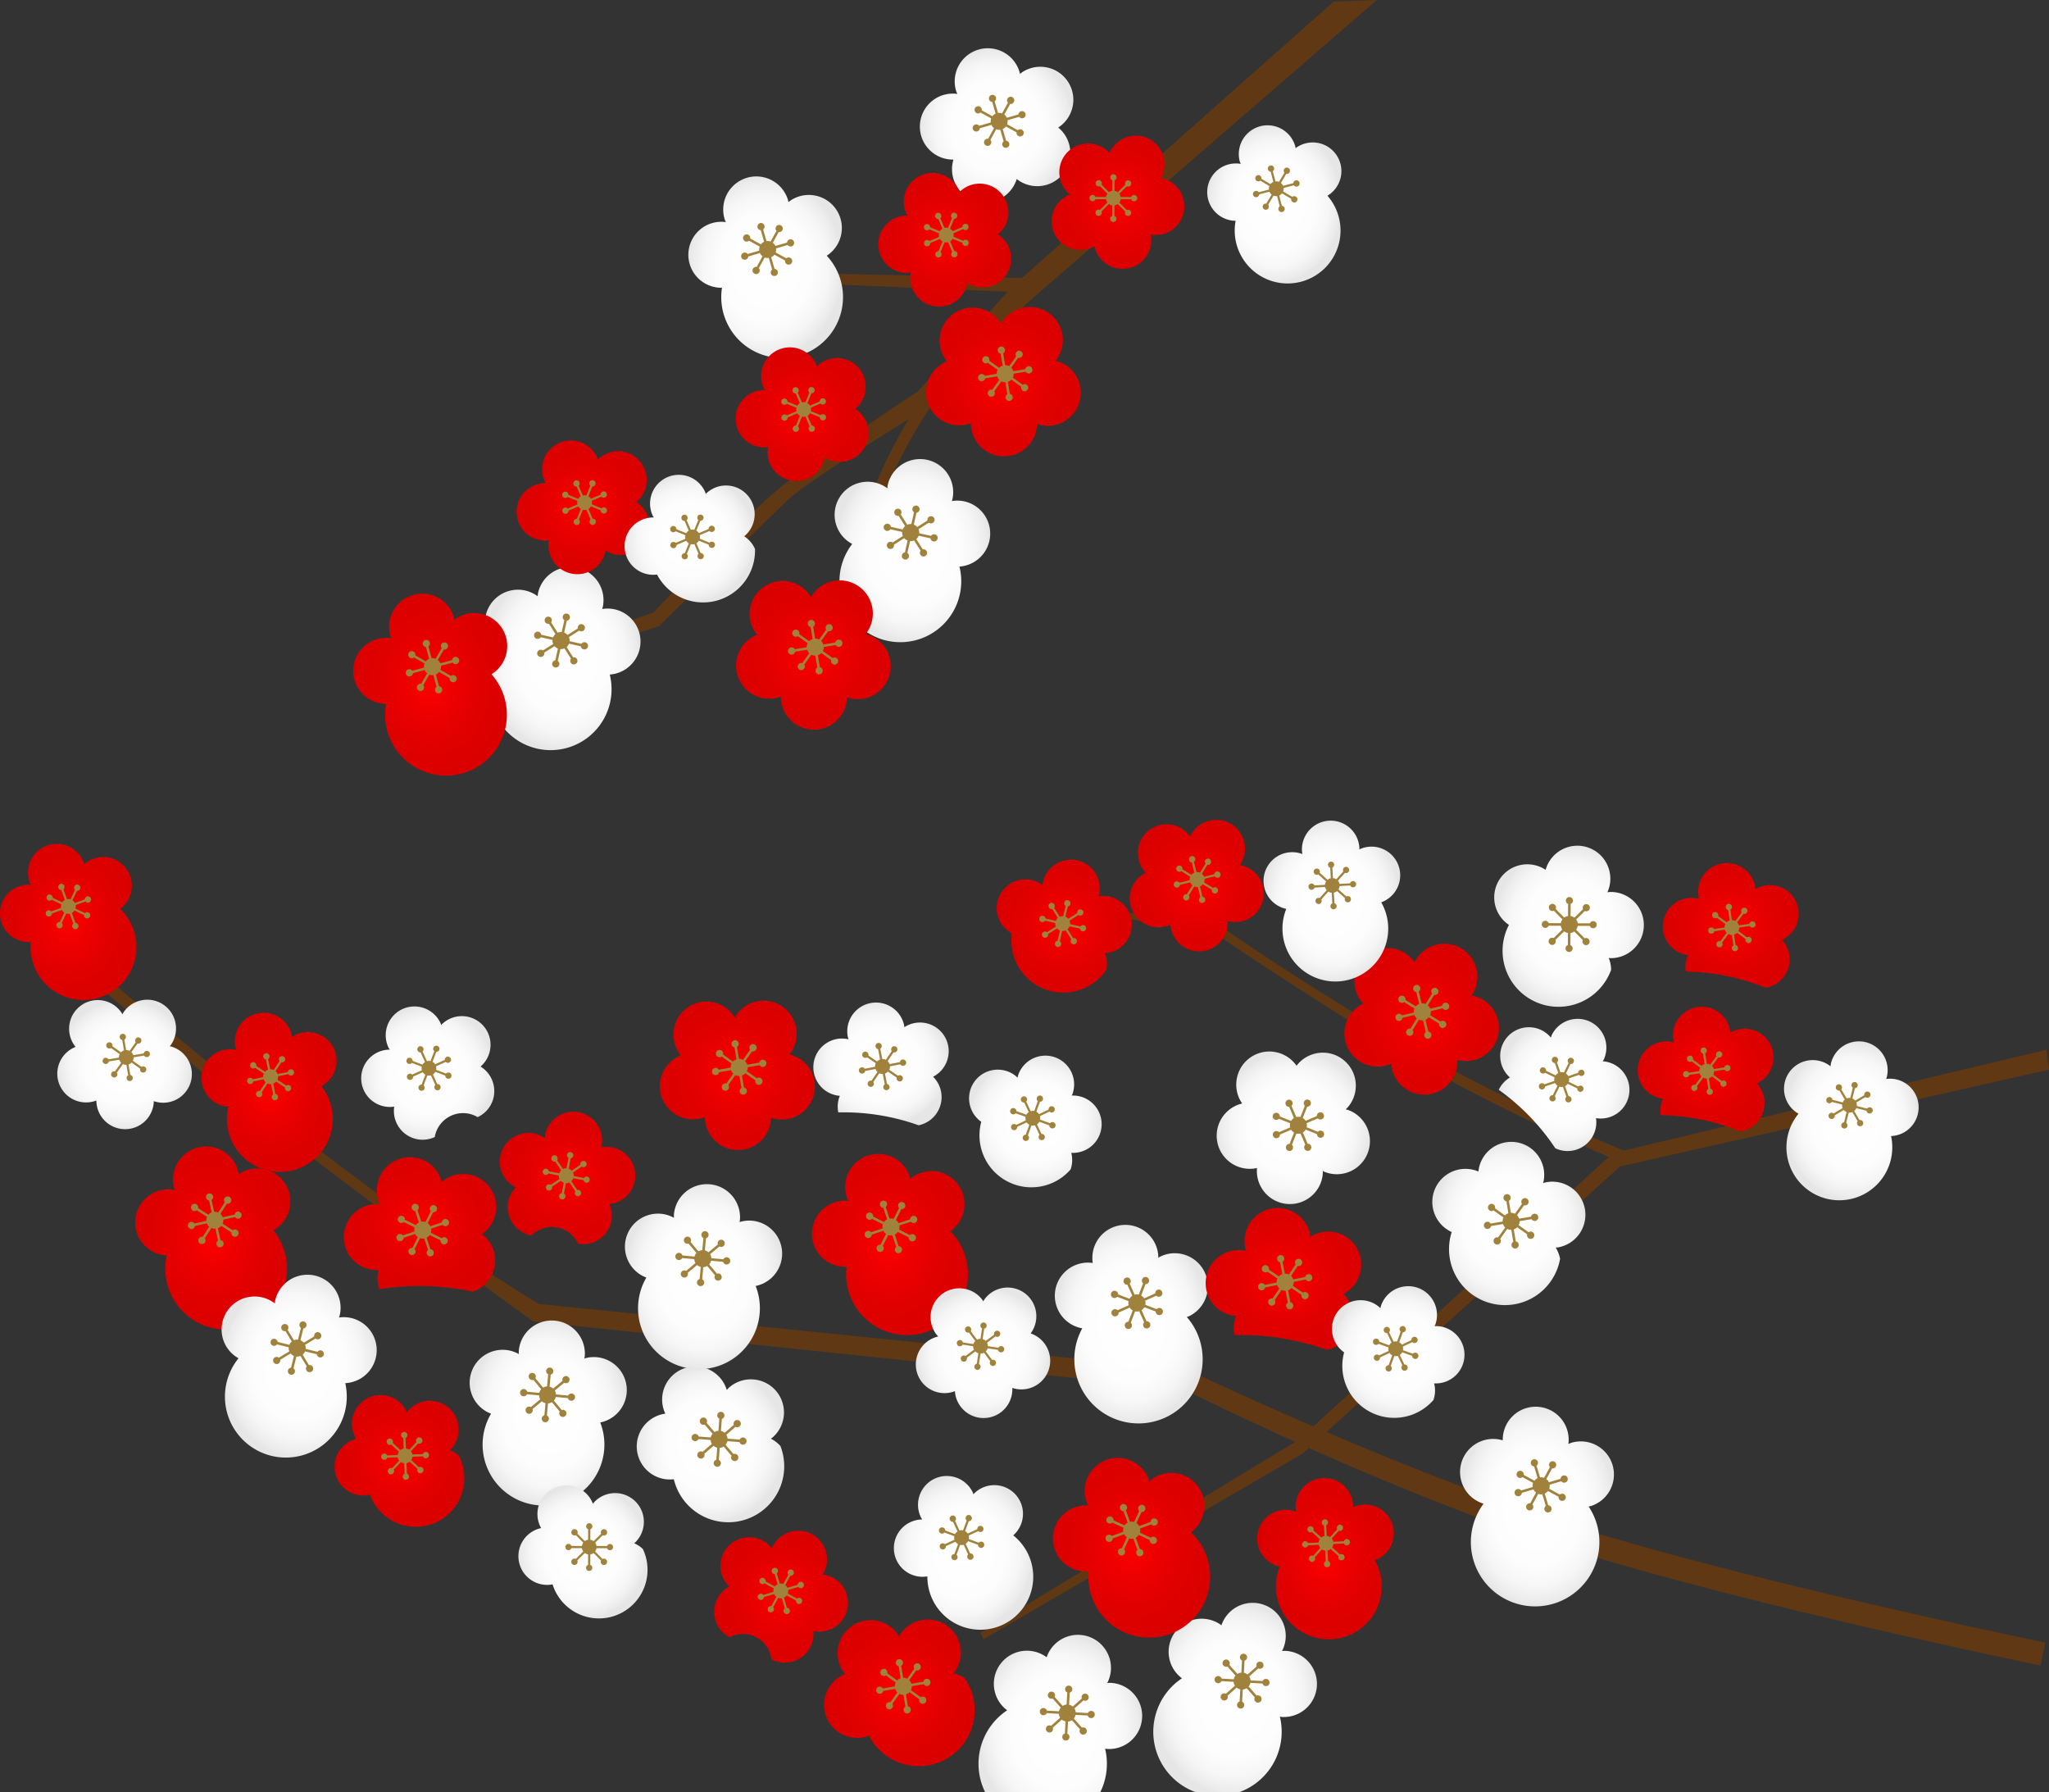 <svg xmlns="http://www.w3.org/2000/svg" width="473.269" height="413.868"><rect width="100%" height="100%" fill="#333333" stroke="none"/><defs><radialGradient id="a" cx=".5" cy=".5" r=".5" gradientUnits="objectBoundingBox"><stop offset="0" stop-color="red"/><stop offset=".293" stop-color="#ef0000"/><stop offset=".68" stop-color="#e00000"/><stop offset="1" stop-color="#db0000"/></radialGradient><radialGradient id="b" cx=".5" cy=".5" r=".5" gradientUnits="objectBoundingBox"><stop offset="0" stop-color="#fff"/><stop offset=".594" stop-color="#fdfdfd"/><stop offset=".808" stop-color="#f6f6f6"/><stop offset=".96" stop-color="#ebebeb"/><stop offset="1" stop-color="#e6e6e6"/></radialGradient></defs><g data-name="グループ 4098"><g data-name="グループ 3721" fill="#603813"><path data-name="パス 7251" d="m210.179 92.43 23.67-26.3L308.039.38l9.97-.38-80.78 69.98-25.64 25.9s-2.18-.4-2.53-1.31c-.33-.93 1.12-2.14 1.12-2.14Z"/><path data-name="パス 7252" d="m238.109 64.24-60.99-1.36-.39 2.16 58.84 2.45Z"/><path data-name="パス 7253" d="m153.659 140.5-55.64 19.35.01 2.19 54.02-17.38Z"/><path data-name="パス 7254" d="M214.789 88.54s-25.44 16.68-34.33 23.84-30.82 30.43-30.82 30.43l2.46 1.9s24.93-24.61 30.01-29.38 30.84-20.4 30.84-20.4Z"/><path data-name="パス 7255" d="M192.329 153.42c.04-.23 4.74-22.62 12.33-40.38 6.57-15.39 13.48-23.42 13.55-23.5l-2.04-1.78c-.29.33-7.25 8.39-14 24.21-7.72 18.08-11.33 40.95-11.36 41.18Z"/><path data-name="パス 7256" d="m227.129 378.56 73.78-42.91.12-.11 73.15-66.17 99.09-22.36-.64-4.58-100.08 23.86-.32.29-72.31 65.94-73.44 44.53Z"/><path data-name="パス 7257" d="m471.319 384.62 1.08-5.3c-.76-.16-76.78-15.77-116.71-29.46-39.91-13.68-80.37-33.06-80.77-33.27l-.45-.23-.5-.05-149.39-15.18c-10.33-5.8-55.67-36.11-112.78-86.52l-1.43 1.13c21.39 23.7 108.56 86.38 112.26 89.03l.58.42.71.07 149.59 15.61c4.54 2.28 42.46 21.09 80.43 34.11 40.26 13.8 116.62 29.48 117.38 29.64Z"/><path data-name="パス 7258" d="m374.649 268.45 1-2.51c-.29-.12-29.17-11.73-54.85-27.14-25.71-15.43-38.59-24.76-38.72-24.85l-.27-.2-41.47-5.84-.2 1.12 40.21 6.28c2.01 1.43 14.72 10.16 38.51 24.94 25.63 15.92 55.5 28.08 55.79 28.2Z"/></g><g data-name="グループ 3828"><g data-name="グループ 3723"><path data-name="パス 7259" d="M1388 604.46a14.062 14.062 0 1 0 24.64-5.8 7.631 7.631 0 0 0-5.48-14.09 7.752 7.752 0 0 0-2.55 1.14c-.03-.18-.03-.35-.07-.53a7.649 7.649 0 1 0-14.89 3.51c.06.24.16.45.23.67a7.631 7.631 0 1 0-1.88 15.1Zm12.3-3.02c0 .01-.01.01-.01.02-.01-.01-.01-.01-.02-.01Z" fill="url(#a)" transform="translate(-1349.491 -314.54)"/><g data-name="グループ 3722"><path data-name="パス 7260" d="M45.939 286.01a.844.844 0 0 1 .87-.37l1.51-2.36a1.862 1.862 0 0 1-.54-.78l-2.74.61a.842.842 0 0 1-.64.7.83.83 0 0 1-.36-1.62.839.839 0 0 1 .88.36l2.74-.61a2.053 2.053 0 0 1 .16-.93l-2.36-1.51a.839.839 0 1 1 .31-.5l2.36 1.51a1.861 1.861 0 0 1 .78-.54l-.61-2.74a.842.842 0 0 1-.7-.64.83.83 0 0 1 1.62-.36.839.839 0 0 1-.36.88l.61 2.74a2.12 2.12 0 0 1 .94.16l1.51-2.36a.839.839 0 1 1 .5.31l-1.51 2.36a1.862 1.862 0 0 1 .54.78l2.74-.61a.842.842 0 0 1 .64-.7.83.83 0 0 1 .36 1.62.839.839 0 0 1-.88-.36l-2.74.61a2.053 2.053 0 0 1-.16.93l2.36 1.51a.839.839 0 1 1-.31.5l-2.36-1.51a1.861 1.861 0 0 1-.78.54l.61 2.74a.842.842 0 0 1 .7.64.83.83 0 1 1-1.62.36.839.839 0 0 1 .36-.88l-.61-2.74a2.12 2.12 0 0 1-.94-.16l-1.51 2.36a.835.835 0 0 1-1.11 1.21.828.828 0 0 1-.26-1.15Z" fill="#a0823c"/></g></g><g data-name="グループ 3725"><path data-name="パス 7261" d="M1404.58 628.21a14.072 14.072 0 1 0 24.66 5.74 7.626 7.626 0 0 0 1.34-15.05 7.739 7.739 0 0 0-2.79-.11c.05-.17.13-.33.17-.5a7.648 7.648 0 0 0-14.9-3.46c-.05.24-.06.47-.09.71a7.62 7.62 0 1 0-8.39 12.67Zm12.36 2.75c-.01.01-.01.01-.02.01s-.01-.01-.01-.02Z" fill="url(#b)" transform="translate(-1349.491 -314.54)"/><g data-name="グループ 3724"><path data-name="パス 7262" d="M63.479 313.46a.844.844 0 0 1 .95.06l2.4-1.45a1.98 1.98 0 0 1-.14-.94l-2.72-.67a.821.821 0 1 1 .15-.57l2.72.67a1.934 1.934 0 0 1 .56-.76l-1.45-2.4a.841.841 0 0 1-.87-.39.83.83 0 1 1 1.42-.86.844.844 0 0 1-.06.95l1.45 2.4a1.981 1.981 0 0 1 .94-.14l.67-2.72a.821.821 0 1 1 .57.15l-.67 2.72a2.042 2.042 0 0 1 .77.56l2.4-1.45a.841.841 0 0 1 .39-.87.83.83 0 1 1 .86 1.42.844.844 0 0 1-.95-.06l-2.4 1.45a1.98 1.98 0 0 1 .14.94l2.72.67a.821.821 0 1 1-.15.57l-2.72-.67a1.934 1.934 0 0 1-.56.76l1.45 2.4a.841.841 0 0 1 .87.39.829.829 0 0 1-.28 1.14.835.835 0 0 1-1.09-1.23l-1.45-2.4a1.981 1.981 0 0 1-.94.14l-.67 2.72a.821.821 0 1 1-.57-.15l.67-2.72a2.036 2.036 0 0 1-.76-.56l-2.4 1.45a.841.841 0 0 1-.39.87.83.83 0 1 1-.86-1.42Z" fill="#a0823c"/></g></g><g data-name="グループ 3727"><path data-name="パス 7263" d="M1436.93 607.82a7.523 7.523 0 0 0 .18 4.42 59.537 59.537 0 0 1 21.61.58 7.639 7.639 0 0 0 4.71-9.73 7.562 7.562 0 0 0-2.6-3.57 7.62 7.62 0 1 0-9.31-12.04c-.05-.17-.06-.35-.12-.52a7.644 7.644 0 1 0-14.44 5.02c.08.23.2.43.3.65a7.619 7.619 0 1 0-.33 15.19Zm11.93-4.27c0 .01-.01.01-.01.02s-.01-.01-.02-.01Z" fill="url(#a)" transform="translate(-1349.491 -314.54)"/><g data-name="グループ 3726"><path data-name="パス 7264" d="M94.429 288.63a.822.822 0 0 1 .83-.45l1.25-2.51a1.892 1.892 0 0 1-.62-.72l-2.66.88a.831.831 0 1 1-1.09-.82.84.84 0 0 1 .91.27l2.66-.88a1.908 1.908 0 0 1 .07-.95l-2.51-1.25a.831.831 0 1 1-.19-1.35.822.822 0 0 1 .45.83l2.51 1.25a1.892 1.892 0 0 1 .72-.62l-.88-2.66a.831.831 0 1 1 .82-1.09.84.84 0 0 1-.27.91l.88 2.66a1.908 1.908 0 0 1 .95.07l1.25-2.51a.852.852 0 0 1-.14-.94.834.834 0 1 1 1.49.75.822.822 0 0 1-.83.45l-1.25 2.51a1.892 1.892 0 0 1 .62.72l2.66-.88a.831.831 0 1 1 1.09.82.84.84 0 0 1-.91-.27l-2.66.88a1.908 1.908 0 0 1-.07.95l2.51 1.25a.852.852 0 0 1 .94-.14.834.834 0 1 1-.75 1.49.822.822 0 0 1-.45-.83l-2.51-1.25a1.892 1.892 0 0 1-.72.62l.88 2.66a.831.831 0 1 1-.82 1.09.84.84 0 0 1 .27-.91l-.88-2.66a1.908 1.908 0 0 1-.95-.07l-1.25 2.51a.831.831 0 1 1-1.35.19Z" fill="#a0823c"/></g></g><g data-name="グループ 3729"><path data-name="パス 7265" d="M1465.56 465.09a14.066 14.066 0 1 0 24.77 5.22 7.629 7.629 0 0 0 1.03-15.08 7.717 7.717 0 0 0-2.79-.05c.05-.17.12-.33.16-.51a7.649 7.649 0 0 0-14.97-3.15c-.05.24-.05.47-.08.71a7.627 7.627 0 1 0-8.12 12.86Zm12.42 2.49c-.01.01-.01.01-.02.01s-.01-.01-.01-.02Z" fill="url(#b)" transform="translate(-1349.491 -314.54)"/><g data-name="グループ 3728"><path data-name="パス 7266" d="M124.459 150.17a.844.844 0 0 1 .95.04l2.37-1.5a1.875 1.875 0 0 1-.16-.94l-2.73-.61a.834.834 0 1 1-.51-1.27.83.83 0 0 1 .64.7l2.73.61a1.979 1.979 0 0 1 .55-.78l-1.5-2.37a.833.833 0 1 1 .54-1.26.844.844 0 0 1-.04.95l1.5 2.37a1.874 1.874 0 0 1 .94-.16l.61-2.73a.834.834 0 1 1 1.27-.51.83.83 0 0 1-.7.64l-.61 2.73a1.979 1.979 0 0 1 .78.55l2.37-1.5a.833.833 0 1 1 1.26.54.844.844 0 0 1-.95-.04l-2.37 1.5a1.875 1.875 0 0 1 .16.94l2.73.61a.834.834 0 1 1 .51 1.27.83.83 0 0 1-.64-.7l-2.73-.61a1.979 1.979 0 0 1-.55.78l1.5 2.37a.833.833 0 1 1-.54 1.26.844.844 0 0 1 .04-.95l-1.5-2.37a1.874 1.874 0 0 1-.94.16l-.61 2.73a.834.834 0 1 1-1.27.51.83.83 0 0 1 .7-.64l.61-2.73a1.979 1.979 0 0 1-.78-.55l-2.37 1.5a.833.833 0 1 1-1.26-.54Z" fill="#a0823c"/></g></g><g data-name="グループ 3731"><path data-name="パス 7267" d="M1546.33 440.16a14.066 14.066 0 1 0 24.77 5.22 7.629 7.629 0 0 0 1.03-15.08 7.717 7.717 0 0 0-2.79-.05c.05-.17.12-.33.16-.51a7.649 7.649 0 0 0-14.97-3.15c-.05.24-.05.47-.08.71a7.627 7.627 0 1 0-8.12 12.86Zm12.42 2.5c-.01.01-.01.01-.02.01s-.01-.01-.01-.02Z" fill="url(#b)" transform="translate(-1349.491 -314.54)"/><g data-name="グループ 3730"><path data-name="パス 7268" d="M205.219 125.24a.844.844 0 0 1 .95.04l2.37-1.5a1.875 1.875 0 0 1-.16-.94l-2.73-.61a.834.834 0 1 1-.51-1.27.83.83 0 0 1 .64.7l2.73.61a1.979 1.979 0 0 1 .55-.78l-1.5-2.37a.833.833 0 1 1 .54-1.26.844.844 0 0 1-.04.95l1.5 2.37a1.874 1.874 0 0 1 .94-.16l.61-2.73a.834.834 0 1 1 1.27-.51.83.83 0 0 1-.7.64l-.61 2.73a1.979 1.979 0 0 1 .78.55l2.37-1.5a.833.833 0 1 1 1.26.54.844.844 0 0 1-.95-.04l-2.37 1.5a1.875 1.875 0 0 1 .16.94l2.73.61a.834.834 0 1 1 .51 1.27.83.83 0 0 1-.64-.7l-2.73-.61a1.979 1.979 0 0 1-.55.78l1.5 2.37a.833.833 0 1 1-.54 1.26.844.844 0 0 1 .04-.95l-1.5-2.37a1.874 1.874 0 0 1-.94.16l-.61 2.73a.834.834 0 1 1-1.27.51.83.83 0 0 1 .7-.64l.61-2.73a1.979 1.979 0 0 1-.78-.55l-2.37 1.5a.832.832 0 0 1-1.52.61.839.839 0 0 1 .26-1.15Z" fill="#a0823c"/></g></g><g data-name="グループ 3733"><path data-name="パス 7269" d="M1516.25 380.99a14.062 14.062 0 1 0 24.2-7.4 7.625 7.625 0 0 0-6.39-13.69 7.412 7.412 0 0 0-2.47 1.31c-.04-.17-.05-.35-.1-.52a7.645 7.645 0 1 0-14.62 4.48c.07.23.19.44.28.66a7.617 7.617 0 1 0-.9 15.16Zm12.08-3.82c0 .01-.01.01-.01.02s-.01-.01-.02-.01Z" fill="url(#b)" transform="translate(-1349.491 -314.54)"/><g data-name="グループ 3732"><path data-name="パス 7270" d="M173.919 62.06a.827.827 0 0 1 .85-.42l1.35-2.46a1.869 1.869 0 0 1-.59-.74l-2.69.78a.827.827 0 1 1-.16-.56l2.69-.78a1.97 1.97 0 0 1 .1-.94l-2.46-1.35a.834.834 0 1 1 .28-.51l2.46 1.35a1.868 1.868 0 0 1 .74-.59l-.78-2.69a.827.827 0 1 1 .56-.16l.78 2.69a1.969 1.969 0 0 1 .94.1l1.35-2.46a.834.834 0 1 1 .51.28l-1.35 2.46a1.869 1.869 0 0 1 .59.74l2.69-.78a.827.827 0 1 1 .16.56l-2.69.78a1.97 1.97 0 0 1-.1.94l2.46 1.35a.834.834 0 1 1-.28.51l-2.46-1.35a1.868 1.868 0 0 1-.74.59l.78 2.69a.827.827 0 1 1-.56.16l-.78-2.69a1.969 1.969 0 0 1-.94-.1l-1.35 2.46a.831.831 0 0 1-1.03 1.27.819.819 0 0 1-.33-1.13Z" fill="#a0823c"/></g></g><g data-name="グループ 3735"><path data-name="パス 7271" d="M1569.72 351.39a7.642 7.642 0 0 0 14.61 4.49 7.638 7.638 0 0 0 9.59-11.89 7.625 7.625 0 0 0-6.39-13.69 7.412 7.412 0 0 0-2.47 1.31c-.04-.17-.05-.35-.1-.52a7.645 7.645 0 1 0-14.62 4.48c.07.23.19.44.28.66a7.617 7.617 0 1 0-.9 15.16Zm12.08-3.82c0 .01-.01.01-.01.02s-.01-.01-.02-.01Z" fill="url(#b)" transform="translate(-1349.491 -314.54)"/><g data-name="グループ 3734"><path data-name="パス 7272" d="M227.389 32.46a.827.827 0 0 1 .85-.42l1.35-2.46a1.869 1.869 0 0 1-.59-.74l-2.69.78a.827.827 0 1 1-.16-.56l2.69-.78a1.97 1.97 0 0 1 .1-.94l-2.46-1.35a.834.834 0 1 1 .28-.51l2.46 1.35a1.868 1.868 0 0 1 .74-.59l-.78-2.69a.827.827 0 1 1 .56-.16l.78 2.69a1.969 1.969 0 0 1 .94.1l1.35-2.46a.834.834 0 1 1 .51.28l-1.35 2.46a1.869 1.869 0 0 1 .59.74l2.69-.78a.827.827 0 1 1 .16.56l-2.69.78a1.97 1.97 0 0 1-.1.94l2.46 1.35a.834.834 0 1 1-.28.51l-2.46-1.35a1.868 1.868 0 0 1-.74.59l.78 2.69a.827.827 0 1 1-.56.16l-.78-2.69a1.969 1.969 0 0 1-.94-.1l-1.35 2.46a.831.831 0 1 1-1.36.14Z" fill="#a0823c"/></g></g><g data-name="グループ 3737"><path data-name="パス 7273" d="M1438.65 477.09a14.069 14.069 0 1 0 24.36-6.85 7.628 7.628 0 0 0-6.07-13.84 7.48 7.48 0 0 0-2.49 1.25c-.04-.17-.04-.35-.09-.52a7.646 7.646 0 0 0-14.72 4.14c.07.23.18.44.26.66a7.491 7.491 0 0 0-3.25.18 7.631 7.631 0 0 0 2 14.98Zm12.16-3.55c0 .01-.01.01-.01.02s-.01-.01-.02-.01Z" fill="url(#a)" transform="translate(-1349.491 -314.54)"/><g data-name="グループ 3736"><path data-name="パス 7274" d="M96.409 158.32a.827.827 0 0 1 .86-.4l1.4-2.43a1.949 1.949 0 0 1-.58-.75l-2.71.72a.82.82 0 0 1-.61.72.833.833 0 1 1 .46-1.29l2.71-.72a1.974 1.974 0 0 1 .12-.94l-2.43-1.4a.823.823 0 1 1 .3-.5l2.43 1.4a1.948 1.948 0 0 1 .75-.58l-.72-2.71a.82.82 0 0 1-.72-.61.833.833 0 1 1 1.29.46l.72 2.71a1.974 1.974 0 0 1 .94.12l1.4-2.43a.823.823 0 1 1 .5.3l-1.4 2.43a1.949 1.949 0 0 1 .58.75l2.71-.72a.82.82 0 0 1 .61-.72.833.833 0 1 1-.46 1.29l-2.71.72a1.974 1.974 0 0 1-.12.94l2.43 1.4a.823.823 0 1 1-.3.5l-2.43-1.4a1.948 1.948 0 0 1-.75.58l.72 2.71a.82.82 0 0 1 .72.61.833.833 0 1 1-1.29-.46l-.72-2.71a1.974 1.974 0 0 1-.94-.12l-1.4 2.43a.828.828 0 0 1-1.06 1.24.841.841 0 0 1-.3-1.14Z" fill="#a0823c"/></g></g><g data-name="グループ 3739"><path data-name="パス 7275" d="M1524.34 461.14a7.527 7.527 0 0 0-3.47 2.75 7.643 7.643 0 0 0 8.98 11.51 7.641 7.641 0 0 0 15.28.19 7.627 7.627 0 0 0 6.81-13.49 7.731 7.731 0 0 0-2.55-1.13c.11-.14.24-.25.34-.4a7.645 7.645 0 0 0-12.56-8.72c-.14.2-.23.42-.35.62a7.391 7.391 0 0 0-2.21-2.39 7.619 7.619 0 0 0-10.27 11.06Zm10.47 7.13c-.01 0-.01 0-.02.01v-.02Z" fill="url(#a)" transform="translate(-1349.491 -314.54)"/><g data-name="グループ 3738"><path data-name="パス 7276" d="M182.719 149.51a.827.827 0 0 1 .86.41l2.76-.46a1.881 1.881 0 0 1 .21-.92l-2.28-1.63a.824.824 0 1 1 .34-.47l2.28 1.63a1.867 1.867 0 0 1 .81-.5l-.46-2.76a.833.833 0 0 1 .03-1.64.836.836 0 0 1 .55 1.55l.46 2.76a1.88 1.88 0 0 1 .92.21l1.63-2.28a.824.824 0 1 1 .47.34l-1.63 2.28a1.867 1.867 0 0 1 .5.81l2.76-.46a.834.834 0 1 1 .95.99.827.827 0 0 1-.86-.41l-2.76.46a1.881 1.881 0 0 1-.21.92l2.28 1.63a.824.824 0 1 1-.34.47l-2.28-1.63a1.867 1.867 0 0 1-.81.5l.46 2.76a.833.833 0 0 1-.03 1.64.836.836 0 0 1-.55-1.55l-.46-2.76a1.88 1.88 0 0 1-.92-.21l-1.63 2.28a.824.824 0 1 1-.47-.34l1.63-2.28a1.867 1.867 0 0 1-.5-.81l-2.76.46a.834.834 0 1 1-.95-.99Z" fill="#a0823c"/></g></g><g data-name="グループ 3741"><path data-name="パス 7277" d="M1568.23 398.01a7.527 7.527 0 0 0-3.47 2.75 7.643 7.643 0 0 0 8.98 11.51 7.641 7.641 0 0 0 15.28.19 7.627 7.627 0 0 0 6.81-13.49 7.731 7.731 0 0 0-2.55-1.13c.11-.14.24-.25.34-.4a7.645 7.645 0 0 0-12.56-8.72c-.14.2-.23.42-.35.62a7.391 7.391 0 0 0-2.21-2.39 7.619 7.619 0 0 0-10.27 11.06Zm10.47 7.13c-.01 0-.01 0-.02.01v-.02Z" fill="url(#a)" transform="translate(-1349.491 -314.54)"/><g data-name="グループ 3740"><path data-name="パス 7278" d="M226.609 86.38a.827.827 0 0 1 .86.41l2.76-.46a1.881 1.881 0 0 1 .21-.92l-2.28-1.63a.824.824 0 1 1 .34-.47l2.28 1.63a1.867 1.867 0 0 1 .81-.5l-.46-2.76a.833.833 0 0 1 .03-1.64.836.836 0 0 1 .55 1.55l.46 2.76a1.88 1.88 0 0 1 .92.21l1.63-2.28a.824.824 0 1 1 .47.34l-1.63 2.28a1.867 1.867 0 0 1 .5.81l2.76-.46a.834.834 0 1 1 .95.99.827.827 0 0 1-.86-.41l-2.76.46a1.881 1.881 0 0 1-.21.92l2.28 1.63a.824.824 0 1 1-.34.47l-2.28-1.63a1.867 1.867 0 0 1-.81.5l.46 2.76a.833.833 0 0 1-.03 1.64.836.836 0 0 1-.55-1.55l-.46-2.76a1.88 1.88 0 0 1-.92-.21l-1.63 2.28a.824.824 0 1 1-.47-.34l1.63-2.28a1.867 1.867 0 0 1-.5-.81l-2.76.46a.834.834 0 1 1-.95-.99Z" fill="#a0823c"/></g></g><g data-name="グループ 3743"><path data-name="パス 7279" d="M1462.91 641a14.066 14.066 0 1 0 25.22 2.03 7.625 7.625 0 0 0-.9-15.08 7.483 7.483 0 0 0-2.77.31c.03-.18.08-.34.1-.52a7.644 7.644 0 1 0-15.24-1.22c-.02.24.01.48.01.71a7.619 7.619 0 1 0-6.42 13.77Zm12.64.89c0 .01-.01.01-.02.02 0-.01-.01-.01-.01-.02Z" fill="url(#b)" transform="translate(-1349.491 -314.54)"/><g data-name="グループ 3742"><path data-name="パス 7280" d="M121.689 325.01a.816.816 0 0 1 .94-.08l2.16-1.79a2.023 2.023 0 0 1-.28-.91l-2.79-.26a.849.849 0 0 1-.83.47.834.834 0 1 1 .16-1.66.813.813 0 0 1 .72.61l2.79.26a2 2 0 0 1 .44-.84l-1.79-2.16a.829.829 0 1 1 .37-1.31.816.816 0 0 1 .08.94l1.79 2.16a2.024 2.024 0 0 1 .91-.28l.26-2.79a.844.844 0 0 1-.47-.82.834.834 0 0 1 1.66.16.813.813 0 0 1-.61.72l-.26 2.79a1.939 1.939 0 0 1 .84.44l2.16-1.79a.829.829 0 1 1 1.31.37.816.816 0 0 1-.94.08l-2.16 1.79a2.023 2.023 0 0 1 .28.91l2.79.26a.849.849 0 0 1 .83-.47.834.834 0 1 1-.16 1.66.813.813 0 0 1-.72-.61l-2.79-.26a2 2 0 0 1-.44.84l1.79 2.16a.829.829 0 1 1-.37 1.31.816.816 0 0 1-.08-.94l-1.79-2.16a2.024 2.024 0 0 1-.91.28l-.26 2.79a.849.849 0 0 1 .47.83.834.834 0 0 1-1.66-.16.813.813 0 0 1 .61-.72l.26-2.79a1.939 1.939 0 0 1-.84-.44l-2.16 1.79a.827.827 0 0 1-1.42.8.848.848 0 0 1 .11-1.18Z" fill="#a0823c"/></g></g><g data-name="グループ 3745"><path data-name="パス 7281" d="M1503.16 640.99a7.639 7.639 0 0 0 1.97 15.15 12.924 12.924 0 1 0 24.62-7.67 7.482 7.482 0 0 0-2.21-1.7c.14-.11.3-.19.43-.31a7.644 7.644 0 1 0-10.13-11.45c-.18.16-.32.35-.48.52a7.628 7.628 0 1 0-14.2 5.46Zm8.48 9.41h-.02v-.02Z" fill="url(#b)" transform="translate(-1349.491 -314.54)"/><g data-name="グループ 3744"><path data-name="パス 7282" d="M160.629 331.14a.837.837 0 0 1 .74.6l2.79.21a1.908 1.908 0 0 1 .43-.85l-1.83-2.12a.838.838 0 1 1 .45-.39l1.83 2.12a2 2 0 0 1 .9-.3l.21-2.79a.819.819 0 0 1-.48-.82.832.832 0 1 1 1.06.86l-.21 2.79a1.909 1.909 0 0 1 .85.43l2.12-1.83a.838.838 0 1 1 .39.45l-2.12 1.83a2 2 0 0 1 .3.9l2.79.21a.819.819 0 0 1 .82-.48.832.832 0 1 1-.86 1.06l-2.79-.21a1.908 1.908 0 0 1-.43.85l1.83 2.12a.838.838 0 1 1-.45.39l-1.83-2.12a2 2 0 0 1-.9.3l-.21 2.79a.819.819 0 0 1 .48.82.832.832 0 1 1-1.06-.86l.21-2.79a1.909 1.909 0 0 1-.85-.43l-2.12 1.83a.838.838 0 1 1-.39-.45l2.12-1.83a2 2 0 0 1-.3-.9l-2.79-.21a.819.819 0 0 1-.82.48.832.832 0 1 1 .12-1.66Z" fill="#a0823c"/></g></g><g data-name="グループ 3747"><path data-name="パス 7283" d="M1591.24 697.25a7.636 7.636 0 0 0-9.12 12.25 14.828 14.828 0 1 0 22.62 8.85c.18.02.34.07.52.08a7.643 7.643 0 1 0 .69-15.27c-.24-.01-.47.03-.71.04a7.563 7.563 0 0 0 .85-3.14 7.632 7.632 0 0 0-14.85-2.81Zm-.46 12.66c-.01 0-.01-.01-.02-.02.01 0 .01-.01.02-.01Z" fill="url(#b)" transform="translate(-1349.491 -314.54)"/><g data-name="グループ 3746"><path data-name="パス 7284" d="M243.479 390.92a.82.82 0 0 1 .11.94l1.86 2.09a1.975 1.975 0 0 1 .9-.31l.16-2.8a.814.814 0 0 1-.49-.81.832.832 0 1 1 1.07.85l-.16 2.8a1.984 1.984 0 0 1 .85.41l2.09-1.86a.845.845 0 0 1 .22-.92.836.836 0 0 1 1.11 1.25.82.82 0 0 1-.94.11l-2.09 1.86a1.975 1.975 0 0 1 .31.9l2.8.16a.814.814 0 0 1 .81-.49.832.832 0 1 1-.85 1.07l-2.8-.16a1.982 1.982 0 0 1-.41.85l1.86 2.09a.845.845 0 0 1 .92.22.836.836 0 1 1-1.25 1.11.82.82 0 0 1-.11-.94l-1.86-2.09a1.975 1.975 0 0 1-.9.31l-.16 2.8a.814.814 0 0 1 .49.81.832.832 0 1 1-1.07-.85l.16-2.8a1.984 1.984 0 0 1-.85-.41l-2.09 1.86a.845.845 0 0 1-.22.92.836.836 0 0 1-1.11-1.25.82.82 0 0 1 .94-.11l2.09-1.86a1.975 1.975 0 0 1-.31-.9l-2.8-.16a.814.814 0 0 1-.81.49.832.832 0 1 1 .85-1.07l2.8.16a1.982 1.982 0 0 1 .41-.85l-1.86-2.09a.845.845 0 0 1-.92-.22.829.829 0 0 1 .07-1.18.847.847 0 0 1 1.18.07Z" fill="#a0823c"/></g></g><g data-name="グループ 3749"><path data-name="パス 7285" d="M1631.61 689.86a7.636 7.636 0 0 0-9.12 12.25 14.828 14.828 0 1 0 22.62 8.85c.18.02.34.07.52.08a7.643 7.643 0 1 0 .69-15.27c-.24-.01-.47.03-.71.04a7.563 7.563 0 0 0 .85-3.14 7.632 7.632 0 0 0-14.85-2.81Zm-.45 12.66c-.01 0-.01-.01-.02-.02.01 0 .01-.01.02-.01Z" fill="url(#b)" transform="translate(-1349.491 -314.54)"/><g data-name="グループ 3748"><path data-name="パス 7286" d="M283.849 383.54a.82.82 0 0 1 .11.94l1.86 2.09a1.975 1.975 0 0 1 .9-.31l.16-2.8a.814.814 0 0 1-.49-.81.832.832 0 0 1 1.66.1.814.814 0 0 1-.59.74l-.16 2.8a1.984 1.984 0 0 1 .85.41l2.09-1.86a.845.845 0 0 1 .22-.92.836.836 0 0 1 1.11 1.25.82.82 0 0 1-.94.11l-2.09 1.86a1.975 1.975 0 0 1 .31.9l2.8.16a.814.814 0 0 1 .81-.49.832.832 0 1 1-.85 1.07l-2.8-.16a1.982 1.982 0 0 1-.41.85l1.86 2.09a.845.845 0 0 1 .92.22.836.836 0 1 1-1.25 1.11.82.82 0 0 1-.11-.94l-1.86-2.09a1.975 1.975 0 0 1-.9.31l-.16 2.8a.814.814 0 0 1 .49.81.832.832 0 1 1-1.07-.85l.16-2.8a1.984 1.984 0 0 1-.85-.41l-2.09 1.86a.845.845 0 0 1-.22.92.836.836 0 0 1-1.11-1.25.82.82 0 0 1 .94-.11l2.09-1.86a1.975 1.975 0 0 1-.31-.9l-2.8-.16a.814.814 0 0 1-.81.49.832.832 0 1 1 .85-1.07l2.8.16a1.982 1.982 0 0 1 .41-.85l-1.86-2.09a.845.845 0 0 1-.92-.22.833.833 0 1 1 1.25-1.1Z" fill="#a0823c"/></g></g><g data-name="グループ 3751"><path data-name="パス 7287" d="M1696.59 647.16a7.643 7.643 0 0 0-4.43 14.63 14.846 14.846 0 1 0 24.27.65 4.812 4.812 0 0 0 .52-.11 7.645 7.645 0 0 0-4.54-14.6c-.23.07-.44.19-.66.28a7.614 7.614 0 1 0-15.16-.85Zm3.87 12.06c-.01 0-.01-.01-.02-.01s.01-.01.01-.02Z" fill="url(#b)" transform="translate(-1349.491 -314.54)"/><g data-name="グループ 3750"><path data-name="パス 7288" d="M351.519 339.75a.85.85 0 0 1 .43.85l2.46 1.34a1.983 1.983 0 0 1 .74-.6l-.8-2.69a.822.822 0 0 1-.74-.59.835.835 0 1 1 1.3.42l.8 2.69a1.854 1.854 0 0 1 .94.1l1.34-2.46a.831.831 0 1 1 1.36-.14.85.85 0 0 1-.85.43l-1.34 2.46a1.984 1.984 0 0 1 .6.74l2.69-.8a.822.822 0 0 1 .59-.74.835.835 0 1 1-.42 1.3l-2.69.8a1.853 1.853 0 0 1-.1.94l2.46 1.34a.831.831 0 1 1 .14 1.36.85.85 0 0 1-.43-.85l-2.46-1.34a1.983 1.983 0 0 1-.74.6l.8 2.69a.822.822 0 0 1 .74.59.835.835 0 1 1-1.3-.42l-.8-2.69a1.854 1.854 0 0 1-.94-.1l-1.34 2.46a.831.831 0 1 1-1.36.14.85.85 0 0 1 .85-.43l1.34-2.46a1.984 1.984 0 0 1-.6-.74l-2.69.8a.822.822 0 0 1-.59.74.835.835 0 1 1 .42-1.3l2.69-.8a1.853 1.853 0 0 1 .1-.94l-2.46-1.34a.831.831 0 1 1-.14-1.36Z" fill="#a0823c"/></g></g><g data-name="グループ 3753"><path data-name="パス 7289" d="M1601.89 606.2a7.642 7.642 0 0 0-2.42 15.09 14.821 14.821 0 1 0 24.14-2.62c.17-.06.34-.1.5-.17a7.646 7.646 0 0 0-6.46-13.86 6.1 6.1 0 0 0-.61.36 7.621 7.621 0 1 0-15.15 1.2Zm5.45 11.43c-.01 0-.01 0-.02-.01s.01-.01.01-.02Z" fill="url(#b)" transform="translate(-1349.491 -314.54)"/><g data-name="グループ 3752"><path data-name="パス 7290" d="M257.729 298.14a.841.841 0 0 1 .54.78l2.62 1a1.944 1.944 0 0 1 .65-.69l-1.15-2.56a.817.817 0 0 1-.81-.49.833.833 0 1 1 1.35.25l1.15 2.56a1.917 1.917 0 0 1 .95-.03l1-2.62a.833.833 0 1 1 1.33-.32.841.841 0 0 1-.78.54l-1 2.62a1.944 1.944 0 0 1 .69.65l2.56-1.15a.817.817 0 0 1 .49-.81.833.833 0 1 1-.25 1.35l-2.56 1.15a1.917 1.917 0 0 1 .03.95l2.62 1a.833.833 0 1 1 .32 1.33.841.841 0 0 1-.54-.78l-2.62-1a1.944 1.944 0 0 1-.65.69l1.15 2.56a.817.817 0 0 1 .81.49.833.833 0 1 1-1.35-.25l-1.15-2.56a1.917 1.917 0 0 1-.95.03l-1 2.62a.833.833 0 1 1-1.33.32.841.841 0 0 1 .78-.54l1-2.62a1.944 1.944 0 0 1-.69-.65l-2.56 1.15a.817.817 0 0 1-.49.81.833.833 0 1 1 .25-1.35l2.56-1.15a1.917 1.917 0 0 1-.03-.95l-2.62-1a.831.831 0 0 1-1.4-.85.843.843 0 0 1 1.08-.48Z" fill="#a0823c"/></g></g><g data-name="グループ 3755"><path data-name="パス 7291" d="M1690.97 585.08a7.641 7.641 0 0 0-6.17 13.98 12.921 12.921 0 1 0 25.03 6.18 7.464 7.464 0 0 0-1.01-2.6c.18-.02.35-.01.53-.04a7.644 7.644 0 1 0-2.74-15.04 5.444 5.444 0 0 0-.69.2 7.608 7.608 0 0 0-8.76-9.4 7.585 7.585 0 0 0-6.19 6.72Zm2.39 12.44c-.01 0-.01-.01-.02-.01.01-.01.01-.01.01-.02Z" fill="url(#b)" transform="translate(-1349.491 -314.54)"/><g data-name="グループ 3754"><path data-name="パス 7292" d="M344.999 278.16a.829.829 0 0 1 .32.89l2.28 1.63a1.907 1.907 0 0 1 .8-.5l-.46-2.76a.835.835 0 1 1 .58-.1l.46 2.76a1.982 1.982 0 0 1 .93.21l1.63-2.28a.844.844 0 1 1 .48.33l-1.63 2.28a1.908 1.908 0 0 1 .5.8l2.76-.46a.835.835 0 1 1 .1.58l-2.76.46a1.982 1.982 0 0 1-.21.93l2.28 1.63a.844.844 0 1 1-.33.48l-2.28-1.63a1.907 1.907 0 0 1-.8.5l.46 2.76a.835.835 0 1 1-.58.1l-.46-2.76a1.982 1.982 0 0 1-.93-.21l-1.63 2.28a.844.844 0 1 1-.48-.33l1.63-2.28a1.908 1.908 0 0 1-.5-.8l-2.76.46a.835.835 0 1 1-.1-.58l2.76-.46a1.982 1.982 0 0 1 .21-.93l-2.28-1.63a.833.833 0 1 1 .01-1.37Z" fill="#a0823c"/></g></g><g data-name="グループ 3757"><path data-name="パス 7293" d="M1648.96 560.65a7.645 7.645 0 0 0-12.56 8.72 7.645 7.645 0 0 0 3.43 14.9 7.629 7.629 0 0 0 14.72 3.43 7.537 7.537 0 0 0 .49-2.75c.16.08.3.17.47.24a7.648 7.648 0 0 0 5.51-14.27c-.23-.09-.46-.12-.69-.19a7.62 7.62 0 1 0-11.37-10.08Zm-4.46 11.86c0-.01-.01-.01-.01-.02s.01-.01.02-.01Z" fill="url(#b)" transform="translate(-1349.491 -314.54)"/><g data-name="グループ 3756"><path data-name="パス 7294" d="M298.499 254.45a.843.843 0 0 1-.19.93l1.1 2.58a1.907 1.907 0 0 1 .95-.01l1.04-2.6a.827.827 0 1 1 .54.22l-1.04 2.6a2.147 2.147 0 0 1 .68.66l2.58-1.1a.829.829 0 1 1 1.15.73.843.843 0 0 1-.93-.19l-2.58 1.1a1.909 1.909 0 0 1 .01.95l2.6 1.04a.827.827 0 1 1-.22.54l-2.6-1.04a2.146 2.146 0 0 1-.66.68l1.1 2.58a.829.829 0 1 1-.73 1.15.843.843 0 0 1 .19-.93l-1.1-2.58a1.907 1.907 0 0 1-.95.01l-1.04 2.6a.827.827 0 1 1-.54-.22l1.04-2.6a2.147 2.147 0 0 1-.68-.66l-2.58 1.1a.829.829 0 1 1-1.15-.73.843.843 0 0 1 .93.19l2.58-1.1a1.909 1.909 0 0 1-.01-.95l-2.6-1.04a.827.827 0 1 1 .22-.54l2.6 1.04a2.146 2.146 0 0 1 .66-.68l-1.1-2.58a.829.829 0 1 1 .73-1.15Z" fill="#a0823c"/></g></g><g data-name="グループ 3759"><path data-name="パス 7295" d="M1706.49 515.41a7.641 7.641 0 0 0-8.47 12.72 12.919 12.919 0 1 0 23.6 10.37 7.561 7.561 0 0 0-.55-2.74c.18.01.35.05.53.05a7.645 7.645 0 0 0-.13-15.29 5.708 5.708 0 0 0-.71.08 7.534 7.534 0 0 0 .68-3.18 7.615 7.615 0 0 0-14.95-2.01Zm.22 12.67c-.01 0-.01-.01-.02-.01.01 0 .01-.01.02-.01Z" fill="url(#b)" transform="translate(-1349.491 -314.54)"/><g data-name="グループ 3758"><path data-name="パス 7296" d="M359.169 208.98a.829.829 0 0 1 .16.93l1.97 1.99a1.914 1.914 0 0 1 .88-.36l.01-2.8a.822.822 0 1 1 .59.01l-.01 2.8a1.974 1.974 0 0 1 .88.37l1.99-1.97a.829.829 0 1 1 .41.42l-1.99 1.97a1.914 1.914 0 0 1 .36.88l2.8.01a.822.822 0 1 1-.01.59l-2.8-.01a1.975 1.975 0 0 1-.37.88l1.97 1.99a.829.829 0 1 1-.42.41l-1.97-1.99a1.914 1.914 0 0 1-.88.36l-.01 2.8a.822.822 0 1 1-.59-.01l.01-2.8a1.974 1.974 0 0 1-.88-.37l-1.99 1.97a.829.829 0 1 1-.41-.42l1.99-1.97a1.914 1.914 0 0 1-.36-.88l-2.8-.01a.822.822 0 1 1 .01-.59l2.8.01a1.975 1.975 0 0 1 .37-.88l-1.97-1.99a.831.831 0 1 1 .26-1.34Z" fill="#a0823c"/></g></g><g data-name="グループ 3761"><path data-name="パス 7297" d="M1498.78 609.57a14.07 14.07 0 1 0 25.25 1.94 7.626 7.626 0 0 0-.95-15.08 7.485 7.485 0 0 0-2.77.32 4.71 4.71 0 0 0 .09-.52 7.647 7.647 0 0 0-15.25-1.17 5.556 5.556 0 0 0 .02.71 7.625 7.625 0 1 0-6.39 13.8Zm12.63.85c0 .01-.01.01-.02.02 0-.01-.01-.01-.01-.02Z" fill="url(#b)" transform="translate(-1349.491 -314.54)"/><g data-name="グループ 3760"><path data-name="パス 7298" d="M157.549 293.56a.816.816 0 0 1 .94-.08l2.15-1.8a2.023 2.023 0 0 1-.28-.91l-2.79-.25a.835.835 0 1 1-.67-1.2.824.824 0 0 1 .73.61l2.79.25a1.939 1.939 0 0 1 .44-.84l-1.8-2.15a.829.829 0 0 1-.91-.25.831.831 0 1 1 1.36-.12l1.8 2.15a2.024 2.024 0 0 1 .91-.28l.25-2.79a.835.835 0 1 1 1.2-.67.824.824 0 0 1-.61.73l-.25 2.79a1.939 1.939 0 0 1 .84.44l2.15-1.8a.829.829 0 1 1 1.31.37.816.816 0 0 1-.94.08l-2.15 1.8a2.023 2.023 0 0 1 .28.91l2.79.25a.835.835 0 1 1 .67 1.2.824.824 0 0 1-.73-.61l-2.79-.25a1.939 1.939 0 0 1-.44.84l1.8 2.15a.827.827 0 0 1 .8 1.42.829.829 0 0 1-1.25-1.05l-1.8-2.15a2.024 2.024 0 0 1-.91.28l-.25 2.79a.835.835 0 1 1-1.2.67.824.824 0 0 1 .61-.73l.25-2.79a1.939 1.939 0 0 1-.84-.44l-2.15 1.8a.829.829 0 1 1-1.31-.37Z" fill="#a0823c"/></g></g><g data-name="グループ 3763"><path data-name="パス 7299" d="M1544.68 701.13a7.641 7.641 0 0 0 5.52 14.25 12.921 12.921 0 1 0 22.08-13.31 7.732 7.732 0 0 0-2.55-1.13c.11-.14.24-.25.34-.4a7.646 7.646 0 0 0-12.57-8.71c-.14.2-.23.42-.35.62a7.391 7.391 0 0 0-2.21-2.39 7.619 7.619 0 0 0-10.26 11.07Zm10.47 7.13c-.01 0-.01 0-.02.01v-.02Z" fill="url(#a)" transform="translate(-1349.491 -314.54)"/><g data-name="グループ 3762"><path data-name="パス 7300" d="M203.059 389.5a.827.827 0 0 1 .86.41l2.76-.46a1.881 1.881 0 0 1 .21-.92l-2.28-1.63a.824.824 0 1 1 .34-.47l2.28 1.63a1.868 1.868 0 0 1 .81-.5l-.46-2.76a.833.833 0 1 1 .98-.96.827.827 0 0 1-.41.86l.46 2.76a1.943 1.943 0 0 1 .93.21l1.63-2.28a.824.824 0 1 1 .47.34l-1.63 2.28a1.867 1.867 0 0 1 .5.81l2.76-.46a.833.833 0 1 1 .96.98.827.827 0 0 1-.86-.41l-2.76.46a1.881 1.881 0 0 1-.21.92l2.28 1.63a.824.824 0 1 1-.34.47l-2.28-1.63a1.868 1.868 0 0 1-.81.5l.46 2.76a.833.833 0 1 1-.98.96.827.827 0 0 1 .41-.86l-.46-2.76a1.943 1.943 0 0 1-.93-.21l-1.63 2.28a.824.824 0 1 1-.47-.34l1.63-2.28a1.867 1.867 0 0 1-.5-.81l-2.76.46a.834.834 0 0 1-1.64-.02.825.825 0 0 1 .68-.96Z" fill="#a0823c"/></g></g><g data-name="グループ 3765"><path data-name="パス 7301" d="M1545.03 607.06a14.071 14.071 0 1 0 23.95-8.19 7.627 7.627 0 0 0-6.83-13.48 7.432 7.432 0 0 0-2.42 1.39c-.05-.17-.06-.35-.12-.52a7.647 7.647 0 1 0-14.47 4.95c.08.23.2.43.3.65a7.547 7.547 0 0 0-3.24.36 7.627 7.627 0 0 0 2.83 14.84Zm11.95-4.22c0 .01-.01.01-.01.02s-.01-.01-.02-.01Z" fill="url(#a)" transform="translate(-1349.491 -314.54)"/><g data-name="グループ 3764"><path data-name="パス 7302" d="M202.549 287.9a.822.822 0 0 1 .83-.45l1.27-2.5a1.969 1.969 0 0 1-.62-.72l-2.66.87a.829.829 0 1 1-.18-.55l2.66-.87a1.908 1.908 0 0 1 .07-.95l-2.5-1.27a.835.835 0 1 1-.19-1.36.822.822 0 0 1 .45.83l2.5 1.27a1.97 1.97 0 0 1 .72-.62l-.87-2.66a.829.829 0 1 1 .55-.18l.87 2.66a1.908 1.908 0 0 1 .95.07l1.27-2.5a.835.835 0 1 1 1.36-.19.822.822 0 0 1-.83.45l-1.27 2.5a1.969 1.969 0 0 1 .62.72l2.66-.87a.824.824 0 0 1 .57-.76.832.832 0 1 1-.39 1.31l-2.66.87a1.908 1.908 0 0 1-.07.95l2.5 1.27a.835.835 0 1 1 .19 1.36.822.822 0 0 1-.45-.83l-2.5-1.27a1.97 1.97 0 0 1-.72.62l.87 2.66a.824.824 0 0 1 .76.57.832.832 0 1 1-1.31-.39l-.87-2.66a1.908 1.908 0 0 1-.95-.07l-1.27 2.5a.835.835 0 1 1-1.36.19Z" fill="#a0823c"/></g></g><g data-name="グループ 3767"><path data-name="パス 7303" d="M1635.02 618.45a7.56 7.56 0 0 0-.4 4.41 59.291 59.291 0 0 1 21.35 3.39 7.635 7.635 0 0 0 3.83-12.91 7.626 7.626 0 0 0-5.08-14.23 7.782 7.782 0 0 0-2.58 1.07c-.02-.18-.02-.35-.05-.53a7.643 7.643 0 1 0-14.97 3.09c.05.24.14.45.21.68a7.626 7.626 0 1 0-2.31 15.03Zm12.38-2.68c0 .01-.01.01-.01.02-.01-.01-.01-.01-.02-.01Z" fill="url(#a)" transform="translate(-1349.491 -314.54)"/><g data-name="グループ 3766"><path data-name="パス 7304" d="M293.059 300.21a.82.82 0 0 1 .88-.34l1.57-2.32a1.95 1.95 0 0 1-.52-.79l-2.75.53a.831.831 0 1 1-.11-.58l2.75-.53a1.943 1.943 0 0 1 .19-.93l-2.32-1.57a.834.834 0 1 1-.01-1.37.82.82 0 0 1 .34.88l2.32 1.57a1.95 1.95 0 0 1 .79-.52l-.53-2.75a.831.831 0 1 1 .58-.11l.53 2.75a1.942 1.942 0 0 1 .93.19l1.57-2.32a.844.844 0 0 1-.01-.95.835.835 0 0 1 1.38.94.82.82 0 0 1-.88.34l-1.57 2.32a1.95 1.95 0 0 1 .52.79l2.75-.53a.831.831 0 1 1 .11.58l-2.75.53a1.943 1.943 0 0 1-.19.93l2.32 1.57a.834.834 0 1 1 .01 1.37.82.82 0 0 1-.34-.88l-2.32-1.57a1.95 1.95 0 0 1-.79.52l.53 2.75a.831.831 0 1 1-.58.11l-.53-2.75a1.942 1.942 0 0 1-.93-.19l-1.57 2.32a.844.844 0 0 1 .01.95.836.836 0 0 1-1.16.22.854.854 0 0 1-.22-1.16Z" fill="#a0823c"/></g></g><g data-name="グループ 3769"><path data-name="パス 7305" d="M1664.38 546.3a7.646 7.646 0 0 0 6.46 13.86 7.642 7.642 0 0 0 15.26-.85 7.626 7.626 0 0 0 5.88-13.92 7.4 7.4 0 0 0-2.62-.95c.1-.15.22-.27.32-.43a7.649 7.649 0 0 0-13.13-7.85c-.12.21-.2.43-.3.65a7.559 7.559 0 0 0-2.36-2.24 7.624 7.624 0 0 0-9.51 11.73Zm10.93 6.4c-.01 0-.01 0-.02.01v-.02Z" fill="url(#a)" transform="translate(-1349.491 -314.54)"/><g data-name="グループ 3768"><path data-name="パス 7306" d="M322.949 234.13a.833.833 0 0 1 .88.35l2.73-.65a1.94 1.94 0 0 1 .15-.94l-2.39-1.47a.826.826 0 0 1-.95.05.835.835 0 0 1 .88-1.42.851.851 0 0 1 .38.87l2.39 1.47a2.013 2.013 0 0 1 .77-.56l-.65-2.73a.841.841 0 0 1-.71-.63.832.832 0 0 1 1.62-.38.833.833 0 0 1-.35.88l.65 2.73a1.94 1.94 0 0 1 .94.15l1.47-2.39a.827.827 0 0 1-.05-.95.835.835 0 0 1 1.42.88.851.851 0 0 1-.87.38l-1.47 2.39a2.015 2.015 0 0 1 .56.77l2.73-.65a.841.841 0 0 1 .63-.71.832.832 0 1 1 .38 1.62.833.833 0 0 1-.88-.35l-2.73.65a1.94 1.94 0 0 1-.15.94l2.39 1.47a.826.826 0 0 1 .95-.05.835.835 0 1 1-.88 1.42.851.851 0 0 1-.38-.87l-2.39-1.47a2.013 2.013 0 0 1-.77.56l.65 2.73a.841.841 0 0 1 .71.63.832.832 0 1 1-1.62.38.833.833 0 0 1 .35-.88l-.65-2.73a1.94 1.94 0 0 1-.94-.15l-1.47 2.39a.827.827 0 0 1 .05.95.835.835 0 1 1-1.42-.88.851.851 0 0 1 .87-.38l1.47-2.39a2.015 2.015 0 0 1-.56-.77l-2.73.65a.841.841 0 0 1-.63.71.832.832 0 0 1-.38-1.62Z" fill="#a0823c"/></g></g><g data-name="グループ 3771"><path data-name="パス 7307" d="M1506.76 558.27a7.637 7.637 0 0 0 5.55 14.23 7.641 7.641 0 0 0 15.28.15 7.618 7.618 0 1 0 4.21-14.62c.11-.14.24-.26.34-.4a7.642 7.642 0 1 0-12.58-8.68 5.484 5.484 0 0 0-.34.63 7.727 7.727 0 0 0-2.21-2.39 7.621 7.621 0 0 0-10.25 11.08Zm10.49 7.1c-.01 0-.01 0-.02.01v-.02Z" fill="url(#a)" transform="translate(-1349.491 -314.54)"/><g data-name="グループ 3770"><path data-name="パス 7308" d="M165.149 246.62a.836.836 0 0 1 .86.4l2.76-.47a1.944 1.944 0 0 1 .21-.93l-2.29-1.62a.844.844 0 1 1 .33-.48l2.29 1.62a1.956 1.956 0 0 1 .8-.51l-.47-2.76a.819.819 0 0 1-.66-.68.832.832 0 1 1 1.24.58l.47 2.76a1.943 1.943 0 0 1 .93.21l1.62-2.29a.844.844 0 1 1 .48.33l-1.62 2.29a1.956 1.956 0 0 1 .51.8l2.76-.47a.819.819 0 0 1 .68-.66.832.832 0 1 1-.58 1.24l-2.76.47a1.944 1.944 0 0 1-.21.93l2.29 1.62a.844.844 0 1 1-.33.48l-2.29-1.62a1.956 1.956 0 0 1-.8.51l.47 2.76a.819.819 0 0 1 .66.68.832.832 0 1 1-1.24-.58l-.47-2.76a1.943 1.943 0 0 1-.93-.21l-1.62 2.29a.844.844 0 1 1-.48-.33l1.62-2.29a1.956 1.956 0 0 1-.51-.8l-2.76.47a.819.819 0 0 1-.68.66.832.832 0 1 1-.28-1.64Z" fill="#a0823c"/></g></g><g data-name="グループ 3773"><path data-name="パス 7309" d="M1600.93 677.41a14.066 14.066 0 1 0 23.66-8.99 7.623 7.623 0 0 0-7.27-13.24 7.458 7.458 0 0 0-2.37 1.47 4.833 4.833 0 0 0-.14-.51 7.643 7.643 0 0 0-14.29 5.43c.09.23.21.42.32.64a7.622 7.622 0 1 0 .09 15.2Zm11.8-4.61c0 .01-.01.01-.01.02s-.01-.01-.02-.01Z" fill="url(#a)" transform="translate(-1349.491 -314.54)"/><g data-name="グループ 3772"><path data-name="パス 7310" d="M258.289 358.02a.846.846 0 0 1 .82-.48l1.18-2.54a1.966 1.966 0 0 1-.64-.7l-2.63.96a.813.813 0 0 1-.55.77.835.835 0 0 1-.57-1.57.849.849 0 0 1 .92.24l2.63-.96a1.9 1.9 0 0 1 .04-.95l-2.54-1.18a.831.831 0 1 1-.22-1.35.846.846 0 0 1 .48.82l2.54 1.18a1.967 1.967 0 0 1 .7-.64l-.96-2.63a.814.814 0 0 1-.77-.55.835.835 0 1 1 1.57-.57.849.849 0 0 1-.24.92l.96 2.63a1.905 1.905 0 0 1 .95.04l1.18-2.54a.831.831 0 1 1 1.35-.22.846.846 0 0 1-.82.48l-1.18 2.54a1.966 1.966 0 0 1 .64.7l2.63-.96a.813.813 0 0 1 .55-.77.835.835 0 0 1 .57 1.57.849.849 0 0 1-.92-.24l-2.63.96a1.9 1.9 0 0 1-.04.95l2.54 1.18a.831.831 0 1 1 .22 1.35.846.846 0 0 1-.48-.82l-2.54-1.18a1.967 1.967 0 0 1-.7.64l.96 2.63a.814.814 0 0 1 .77.55.835.835 0 1 1-1.57.57.849.849 0 0 1 .24-.92l-.96-2.63a1.905 1.905 0 0 1-.95-.04l-1.18 2.54a.83.83 0 0 1-.95 1.33.846.846 0 0 1-.4-1.11Z" fill="#a0823c"/></g></g><g data-name="グループ 3775"><path data-name="パス 7311" d="M1563.69 678.57a12.227 12.227 0 1 0 19.84-9.47 6.624 6.624 0 0 0-7.25-10.94 6.546 6.546 0 0 0-1.95 1.44c-.06-.14-.09-.29-.16-.43a6.644 6.644 0 0 0-11.99 5.73c.09.19.22.35.32.53a6.618 6.618 0 1 0 1.19 13.14Zm9.88-4.84v.02c-.01 0-.01-.01-.02-.01Z" fill="url(#b)" transform="translate(-1349.491 -314.54)"/><g data-name="グループ 3774"><path data-name="パス 7312" d="M219.779 359.34a.719.719 0 0 1 .67-.47l.84-2.28a1.717 1.717 0 0 1-.61-.56l-2.21 1.02a.731.731 0 0 1-.42.71.723.723 0 0 1-.61-1.31.731.731 0 0 1 .81.14l2.21-1.02a1.635 1.635 0 0 1-.03-.82l-2.28-.84a.744.744 0 0 1-.8.21.725.725 0 1 1 .97-.69l2.28.84a1.715 1.715 0 0 1 .56-.61l-1.02-2.21a.731.731 0 0 1-.71-.42.723.723 0 1 1 1.31-.61.731.731 0 0 1-.14.81l1.02 2.21a1.634 1.634 0 0 1 .82-.03l.84-2.28a.743.743 0 0 1-.21-.8.725.725 0 1 1 .69.97l-.84 2.28a1.717 1.717 0 0 1 .61.56l2.21-1.02a.731.731 0 0 1 .42-.71.723.723 0 0 1 .61 1.31.731.731 0 0 1-.81-.14l-2.21 1.02a1.635 1.635 0 0 1 .03.82l2.28.84a.744.744 0 0 1 .8-.21.725.725 0 1 1-.97.69l-2.28-.84a1.715 1.715 0 0 1-.56.61l1.02 2.21a.731.731 0 0 1 .71.42.723.723 0 1 1-1.31.61.731.731 0 0 1 .14-.81l-1.02-2.21a1.634 1.634 0 0 1-.82.03l-.84 2.28a.743.743 0 0 1 .21.8.725.725 0 0 1-1.36-.5Z" fill="#a0823c"/></g></g><g data-name="グループ 3777"><path data-name="パス 7313" d="M1570.05 635.8a6.645 6.645 0 0 0 10.66 4.85 6.648 6.648 0 0 0 2.6-5.6 6.636 6.636 0 0 0 4.23-12.58 6.628 6.628 0 0 0-9.34-9.23 6.423 6.423 0 0 0-1.61 1.81c-.09-.13-.15-.27-.24-.39a6.642 6.642 0 0 0-10.56 8.06 6.037 6.037 0 0 0 .42.45 6.62 6.62 0 1 0 3.84 12.63Zm8.68-6.76v.02h-.02Z" fill="url(#b)" transform="translate(-1349.491 -314.54)"/><g data-name="グループ 3776"><path data-name="パス 7314" d="M225.059 315.52a.726.726 0 0 1 .56-.6l.36-2.41a1.719 1.719 0 0 1-.71-.42l-1.95 1.45a.72.72 0 1 1-1.12-.38.743.743 0 0 1 .82-.03l1.95-1.45a1.755 1.755 0 0 1-.2-.8l-2.41-.36a.724.724 0 1 1 .07-.5l2.41.36a1.719 1.719 0 0 1 .42-.71l-1.45-1.95a.72.72 0 1 1 .38-1.12.743.743 0 0 1 .03.82l1.45 1.95a1.755 1.755 0 0 1 .8-.2l.36-2.41a.724.724 0 1 1 .5.07l-.36 2.41a1.719 1.719 0 0 1 .71.42l1.95-1.45a.72.72 0 1 1 1.12.38.743.743 0 0 1-.82.03l-1.95 1.45a1.755 1.755 0 0 1 .2.8l2.41.36a.724.724 0 1 1-.07.5l-2.41-.36a1.719 1.719 0 0 1-.42.71l1.45 1.95a.72.72 0 1 1-.38 1.12.743.743 0 0 1-.03-.82l-1.45-1.95a1.755 1.755 0 0 1-.8.2l-.36 2.41a.723.723 0 1 1-1.06.53Z" fill="#a0823c"/></g></g><g data-name="グループ 3779"><path data-name="パス 7315" d="M1543.47 567.6a6.526 6.526 0 0 0-.35 3.83 51.458 51.458 0 0 1 18.55 2.97 6.643 6.643 0 0 0 5.17-7.84 6.562 6.562 0 0 0-1.83-3.37 6.623 6.623 0 1 0-6.64-11.44c-.02-.15-.02-.3-.05-.46a6.641 6.641 0 0 0-13.01 2.67 5.752 5.752 0 0 0 .18.59 6.569 6.569 0 0 0-2.83-.05 6.626 6.626 0 0 0 .81 13.1Zm10.76-2.31c0 .01-.01.01-.01.02a.035.035 0 0 0-.02-.01Z" fill="url(#b)" transform="translate(-1349.491 -314.54)"/><g data-name="グループ 3778"><path data-name="パス 7316" d="M200.529 249.86a.73.73 0 0 1 .77-.3l1.37-2.01a1.691 1.691 0 0 1-.45-.69l-2.39.46a.727.727 0 1 1-.85-.84.715.715 0 0 1 .75.33l2.39-.46a1.711 1.711 0 0 1 .17-.81l-2.01-1.37a.723.723 0 1 1 0-1.19.73.73 0 0 1 .3.77l2.01 1.37a1.691 1.691 0 0 1 .69-.45l-.46-2.39a.727.727 0 1 1 .84-.85.715.715 0 0 1-.33.75l.46 2.39a1.711 1.711 0 0 1 .81.17l1.37-2.01a.723.723 0 1 1 1.19 0 .73.73 0 0 1-.77.3l-1.37 2.01a1.691 1.691 0 0 1 .45.69l2.39-.46a.727.727 0 1 1 .85.84.715.715 0 0 1-.75-.33l-2.39.46a1.711 1.711 0 0 1-.17.81l2.01 1.37a.723.723 0 1 1 0 1.19.73.73 0 0 1-.3-.77l-2.01-1.37a1.691 1.691 0 0 1-.69.45l.46 2.39a.727.727 0 1 1-.84.85.715.715 0 0 1 .33-.75l-.46-2.39a1.711 1.711 0 0 1-.81-.17l-1.37 2.01a.723.723 0 1 1-1.19 0Z" fill="#a0823c"/></g></g><g data-name="グループ 3781"><path data-name="パス 7317" d="M1576.14 573.6a11.994 11.994 0 0 0 20.64 10.99 6.694 6.694 0 0 0 .15-3.83 6.619 6.619 0 1 0 .11-13.22c.06-.14.14-.27.19-.42a6.641 6.641 0 1 0-12.56-4.32c-.07.2-.09.4-.14.6a6.516 6.516 0 0 0-2.41-1.48 6.625 6.625 0 0 0-5.98 11.68Zm10.44 3.49c-.01 0-.01.01-.02.01s-.01-.01-.01-.02Z" fill="url(#b)" transform="translate(-1349.491 -314.54)"/><g data-name="グループ 3780"><path data-name="パス 7318" d="M233.919 259.63a.714.714 0 0 1 .81.14l2.2-1.04a1.743 1.743 0 0 1-.04-.82l-2.29-.82a.722.722 0 0 1-.8.21.728.728 0 1 1 .97-.7l2.29.82a1.8 1.8 0 0 1 .55-.61l-1.04-2.2a.723.723 0 0 1-.71-.41.723.723 0 1 1 1.17.2l1.04 2.2a1.741 1.741 0 0 1 .82-.04l.82-2.29a.722.722 0 0 1-.21-.8.727.727 0 1 1 .7.97l-.82 2.29a1.8 1.8 0 0 1 .61.55l2.2-1.04a.723.723 0 0 1 .41-.71.723.723 0 1 1-.2 1.17l-2.2 1.04a1.743 1.743 0 0 1 .04.82l2.29.82a.722.722 0 0 1 .8-.21.728.728 0 1 1-.97.7l-2.29-.82a1.8 1.8 0 0 1-.55.61l1.04 2.2a.723.723 0 0 1 .71.41.723.723 0 1 1-1.17-.2l-1.04-2.2a1.741 1.741 0 0 1-.82.04l-.82 2.29a.722.722 0 0 1 .21.8.727.727 0 1 1-.7-.97l.82-2.29a1.8 1.8 0 0 1-.61-.55l-2.2 1.04a.723.723 0 0 1-.41.71.723.723 0 0 1-.61-1.31Z" fill="#a0823c"/></g></g><g data-name="グループ 3783"><path data-name="パス 7319" d="M1659.95 626.84a11.994 11.994 0 0 0 20.64 10.99 6.694 6.694 0 0 0 .15-3.83 6.619 6.619 0 1 0 .11-13.22c.06-.14.14-.27.19-.42a6.641 6.641 0 1 0-12.56-4.32c-.07.2-.09.4-.14.6a6.516 6.516 0 0 0-2.41-1.48 6.625 6.625 0 0 0-5.98 11.68Zm10.44 3.49c-.01 0-.01.01-.02.01s-.01-.01-.01-.02Z" fill="url(#b)" transform="translate(-1349.491 -314.54)"/><g data-name="グループ 3782"><path data-name="パス 7320" d="M317.729 312.87a.714.714 0 0 1 .81.14l2.2-1.04a1.743 1.743 0 0 1-.04-.82l-2.29-.82a.722.722 0 0 1-.8.21.728.728 0 1 1 .97-.7l2.29.82a1.8 1.8 0 0 1 .55-.61l-1.04-2.2a.723.723 0 0 1-.71-.41.723.723 0 1 1 1.17.2l1.04 2.2a1.741 1.741 0 0 1 .82-.04l.82-2.29a.722.722 0 0 1-.21-.8.727.727 0 1 1 .7.97l-.82 2.29a1.8 1.8 0 0 1 .61.55l2.2-1.04a.723.723 0 0 1 .41-.71.723.723 0 1 1-.2 1.17l-2.2 1.04a1.743 1.743 0 0 1 .04.82l2.29.82a.722.722 0 0 1 .8-.21.728.728 0 1 1-.97.7l-2.29-.82a1.8 1.8 0 0 1-.55.61l1.04 2.2a.723.723 0 0 1 .71.41.723.723 0 1 1-1.17-.2l-1.04-2.2a1.621 1.621 0 0 1-.82.04l-.82 2.29a.722.722 0 0 1 .21.8.727.727 0 1 1-.7-.97l.82-2.29a1.8 1.8 0 0 1-.61-.55l-2.2 1.04a.723.723 0 0 1-.41.71.715.715 0 0 1-.96-.35.724.724 0 0 1 .35-.96Z" fill="#a0823c"/></g></g><g data-name="グループ 3785"><path data-name="パス 7321" d="M1646.59 524.43a12.214 12.214 0 1 0 21.93-1.52 6.624 6.624 0 0 0-2.72-12.84 6.749 6.749 0 0 0-2.34.62 3.491 3.491 0 0 0 .01-.46 6.641 6.641 0 0 0-13.25.93 5.962 5.962 0 0 0 .1.61 6.541 6.541 0 0 0-2.8-.42 6.619 6.619 0 0 0-.93 13.08Zm10.97-.86c0 .01-.01.01-.01.02a.01.01 0 0 0-.01-.01Z" fill="url(#b)" transform="translate(-1349.491 -314.54)"/><g data-name="グループ 3784"><path data-name="パス 7322" d="M304.009 207.58a.718.718 0 0 1 .8-.19l1.62-1.82a1.766 1.766 0 0 1-.36-.74l-2.43.14a.732.732 0 0 1-.65.51.721.721 0 1 1 .62-1.01l2.43-.14a1.775 1.775 0 0 1 .27-.78l-1.82-1.62a.714.714 0 0 1-.82-.1.722.722 0 1 1 .96-1.08.718.718 0 0 1 .19.8l1.82 1.62a1.766 1.766 0 0 1 .74-.36l-.14-2.43a.732.732 0 0 1-.51-.65.721.721 0 1 1 1.01.62l.14 2.43a1.774 1.774 0 0 1 .78.27l1.62-1.82a.714.714 0 0 1 .1-.82.723.723 0 0 1 1.08.96.718.718 0 0 1-.8.19l-1.62 1.82a1.766 1.766 0 0 1 .36.74l2.43-.14a.732.732 0 0 1 .65-.51.721.721 0 1 1-.62 1.01l-2.43.14a1.775 1.775 0 0 1-.27.78l1.82 1.62a.714.714 0 0 1 .82.1.722.722 0 1 1-.96 1.08.718.718 0 0 1-.19-.8l-1.82-1.62a1.766 1.766 0 0 1-.74.36l.14 2.43a.732.732 0 0 1 .51.65.721.721 0 1 1-1.01-.62l-.14-2.43a1.774 1.774 0 0 1-.78-.27l-1.62 1.82a.714.714 0 0 1-.1.82.723.723 0 0 1-1.08-.96Z" fill="#a0823c"/></g></g><g data-name="グループ 3787"><path data-name="パス 7323" d="M1698.25 563.36a6.562 6.562 0 0 0-2.58 2.85 51.9 51.9 0 0 1 13.06 13.5 6.632 6.632 0 0 0 9.4-6.96 6.619 6.619 0 1 0 1.55-13.13c.08-.14.17-.25.24-.39a6.641 6.641 0 0 0-12.01-5.67c-.09.19-.14.39-.21.58a6.754 6.754 0 0 0-2.23-1.74 6.626 6.626 0 0 0-7.22 10.96Zm10 4.6c-.01 0-.01.01-.02.01v-.02Z" fill="url(#b)" transform="translate(-1349.491 -314.54)"/><g data-name="グループ 3786"><path data-name="パス 7324" d="M355.929 250.18a.727.727 0 0 1 .79.22l2.3-.79a1.634 1.634 0 0 1 .05-.82l-2.19-1.07a.729.729 0 0 1-.81.13.724.724 0 1 1 1.04-.58l2.19 1.07a1.717 1.717 0 0 1 .62-.55l-.79-2.3a.725.725 0 1 1 .71-.96.727.727 0 0 1-.22.79l.79 2.3a1.636 1.636 0 0 1 .82.05l1.07-2.19a.729.729 0 0 1-.13-.81.724.724 0 1 1 .58 1.04l-1.07 2.19a1.717 1.717 0 0 1 .55.62l2.3-.79a.725.725 0 1 1 .96.71.727.727 0 0 1-.79-.22l-2.3.79a1.634 1.634 0 0 1-.05.82l2.19 1.07a.729.729 0 0 1 .81-.13.724.724 0 1 1-1.04.58l-2.19-1.07a1.717 1.717 0 0 1-.62.55l.79 2.3a.725.725 0 1 1-.71.96.727.727 0 0 1 .22-.79l-.79-2.3a1.636 1.636 0 0 1-.82-.05l-1.07 2.19a.729.729 0 0 1 .13.81.724.724 0 1 1-.58-1.04l1.07-2.19a1.717 1.717 0 0 1-.55-.62l-2.3.79a.725.725 0 1 1-.96-.71Z" fill="#a0823c"/></g></g><g data-name="グループ 3789"><path data-name="パス 7325" d="M1764.9 571.73a12.223 12.223 0 1 0 21.38 5.16 6.628 6.628 0 0 0 1.28-13.07 6.4 6.4 0 0 0-2.42-.11 3.664 3.664 0 0 0 .15-.43 6.64 6.64 0 1 0-12.91-3.11c-.05.21-.05.41-.08.61a6.627 6.627 0 1 0-7.4 10.95Zm10.72 2.48c-.01 0-.01.01-.02.01s-.01-.01-.01-.02Z" fill="url(#b)" transform="translate(-1349.491 -314.54)"/><g data-name="グループ 3788"><path data-name="パス 7326" d="M422.699 257.07a.723.723 0 0 1 .82.06l2.09-1.24a1.728 1.728 0 0 1-.12-.82l-2.36-.6a.735.735 0 0 1-.77.29.723.723 0 1 1 .9-.78l2.36.6a1.706 1.706 0 0 1 .49-.66l-1.24-2.09a.736.736 0 0 1-.75-.34.722.722 0 1 1 1.18.08l1.24 2.09a1.728 1.728 0 0 1 .82-.12l.6-2.36a.735.735 0 0 1-.29-.77.723.723 0 1 1 .78.9l-.6 2.36a1.707 1.707 0 0 1 .66.49l2.09-1.24a.736.736 0 0 1 .34-.75.722.722 0 1 1-.08 1.18l-2.09 1.24a1.728 1.728 0 0 1 .12.82l2.36.6a.735.735 0 0 1 .77-.29.723.723 0 1 1-.9.78l-2.36-.6a1.706 1.706 0 0 1-.49.66l1.24 2.09a.736.736 0 0 1 .75.34.722.722 0 1 1-1.18-.08l-1.24-2.09a1.728 1.728 0 0 1-.82.12l-.6 2.36a.735.735 0 0 1 .29.77.723.723 0 1 1-.78-.9l.6-2.36a1.707 1.707 0 0 1-.66-.49l-2.09 1.24a.736.736 0 0 1-.34.75.728.728 0 0 1-.99-.25.719.719 0 0 1 .25-.99Z" fill="#a0823c"/></g></g><g data-name="グループ 3791"><path data-name="パス 7327" d="M1645.09 676.3a12.217 12.217 0 1 0 21.94-1.45 6.625 6.625 0 0 0-2.68-12.85 6.854 6.854 0 0 0-2.35.61c0-.15.03-.3.02-.46a6.645 6.645 0 1 0-13.26.88 5.962 5.962 0 0 0 .1.61 6.522 6.522 0 0 0-2.79-.43 6.627 6.627 0 0 0-.98 13.09Zm10.97-.83c0 .01-.01.01-.01.02a.01.01 0 0 0-.01-.01Z" fill="url(#a)" transform="translate(-1349.491 -314.54)"/><g data-name="グループ 3790"><path data-name="パス 7328" d="M302.519 359.47a.736.736 0 0 1 .8-.19l1.63-1.81a1.766 1.766 0 0 1-.36-.74l-2.43.13a.709.709 0 0 1-.65.5.726.726 0 1 1 .63-1.02l2.43-.13a1.67 1.67 0 0 1 .28-.78l-1.81-1.63a.749.749 0 0 1-.82-.1.717.717 0 0 1-.05-1.02.725.725 0 0 1 1.02-.05.735.735 0 0 1 .19.8l1.81 1.63a1.766 1.766 0 0 1 .74-.36l-.13-2.43a.709.709 0 0 1-.5-.65.726.726 0 1 1 1.02.63l.13 2.43a1.67 1.67 0 0 1 .78.28l1.63-1.81a.749.749 0 0 1 .1-.82.716.716 0 0 1 1.02-.05.726.726 0 0 1 .05 1.02.736.736 0 0 1-.8.19l-1.63 1.81a1.766 1.766 0 0 1 .36.74l2.43-.13a.709.709 0 0 1 .65-.5.726.726 0 1 1-.63 1.02l-2.43.13a1.67 1.67 0 0 1-.28.78l1.81 1.63a.749.749 0 0 1 .82.1.722.722 0 1 1-.97 1.07.735.735 0 0 1-.19-.8l-1.81-1.63a1.766 1.766 0 0 1-.74.36l.13 2.43a.709.709 0 0 1 .5.65.726.726 0 1 1-1.02-.63l-.13-2.43a1.67 1.67 0 0 1-.78-.28l-1.63 1.81a.749.749 0 0 1-.1.82.716.716 0 0 1-1.02.05.734.734 0 0 1-.05-1.02Z" fill="#a0823c"/></g></g><g data-name="グループ 3793"><path data-name="パス 7329" d="M1583.21 530.08a12 12 0 0 0 21.82 8.41 6.663 6.663 0 0 0-.32-3.82 6.62 6.62 0 1 0-1.49-13.14c.04-.15.11-.29.14-.44a6.641 6.641 0 1 0-12.99-2.77c-.04.21-.04.41-.07.62a6.622 6.622 0 1 0-7.09 11.14Zm10.79 2.19a.035.035 0 0 1-.02.01c0-.01-.01-.01-.01-.02Z" fill="url(#a)" transform="translate(-1349.491 -314.54)"/><g data-name="グループ 3792"><path data-name="パス 7330" d="M241.009 215.22a.706.706 0 0 1 .82.04l2.06-1.3a1.716 1.716 0 0 1-.14-.81l-2.37-.54a.724.724 0 0 1-.76.31.728.728 0 1 1 .88-.81l2.37.54a1.623 1.623 0 0 1 .48-.67l-1.3-2.06a.723.723 0 1 1 .47-1.09.706.706 0 0 1-.04.82l1.3 2.06a1.717 1.717 0 0 1 .81-.14l.54-2.37a.724.724 0 0 1-.31-.76.728.728 0 1 1 .81.88l-.54 2.37a1.623 1.623 0 0 1 .67.48l2.06-1.3a.723.723 0 1 1 1.09.47.706.706 0 0 1-.82-.04l-2.06 1.3a1.716 1.716 0 0 1 .14.81l2.37.54a.724.724 0 0 1 .76-.31.728.728 0 1 1-.88.81l-2.37-.54a1.623 1.623 0 0 1-.48.67l1.3 2.06a.723.723 0 1 1-.47 1.09.706.706 0 0 1 .04-.82l-1.3-2.06a1.717 1.717 0 0 1-.81.14l-.54 2.37a.724.724 0 0 1 .31.76.728.728 0 1 1-.81-.88l.54-2.37a1.623 1.623 0 0 1-.67-.48l-2.06 1.3a.723.723 0 1 1-1.09-.47Z" fill="#a0823c"/></g></g><g data-name="グループ 3795"><path data-name="パス 7331" d="M1614.13 516.07a6.641 6.641 0 0 0 5.69 12 6.643 6.643 0 0 0 13.26-.82 6.623 6.623 0 1 0 2.75-12.94c.09-.13.19-.24.27-.37a6.646 6.646 0 1 0-11.45-6.75c-.11.18-.17.38-.26.56a6.576 6.576 0 0 0-2.06-1.93 6.627 6.627 0 0 0-8.2 10.25Zm9.53 5.51c-.01 0-.01 0-.02.01v-.02Z" fill="url(#a)" transform="translate(-1349.491 -314.54)"/><g data-name="グループ 3794"><path data-name="パス 7332" d="M271.649 203.55a.724.724 0 0 1 .77.3l2.37-.58a1.813 1.813 0 0 1 .13-.82l-2.08-1.27a.724.724 0 1 1-.06-1.19.713.713 0 0 1 .33.75l2.08 1.27a1.715 1.715 0 0 1 .67-.49l-.58-2.37a.728.728 0 1 1 .79-.9.724.724 0 0 1-.3.77l.58 2.37a1.812 1.812 0 0 1 .82.13l1.27-2.08a.724.724 0 1 1 1.19-.06.7.7 0 0 1-.75.33l-1.27 2.08a1.714 1.714 0 0 1 .49.67l2.37-.58a.729.729 0 0 1 1.43-.09.722.722 0 0 1-1.3.58l-2.37.58a1.813 1.813 0 0 1-.13.82l2.08 1.27a.724.724 0 1 1 .06 1.19.7.7 0 0 1-.33-.75l-2.08-1.27a1.715 1.715 0 0 1-.67.49l.58 2.37a.728.728 0 1 1-.79.9.724.724 0 0 1 .3-.77l-.58-2.37a1.812 1.812 0 0 1-.82-.13l-1.27 2.08a.724.724 0 1 1-1.19.06.7.7 0 0 1 .75-.33l1.27-2.08a1.714 1.714 0 0 1-.49-.67l-2.37.58a.729.729 0 0 1-1.43.09.72.72 0 0 1 .53-.88Z" fill="#a0823c"/></g></g><g data-name="グループ 3797"><path data-name="パス 7333" d="M1739.39 535.09a6.551 6.551 0 0 0-.51 3.81 51.286 51.286 0 0 1 18.41 3.74 6.641 6.641 0 0 0 5.49-7.62 6.717 6.717 0 0 0-1.68-3.45 6.624 6.624 0 1 0-6.16-11.71 3.668 3.668 0 0 0-.03-.46 6.641 6.641 0 0 0-13.11 2.13 5.862 5.862 0 0 0 .16.6 6.5 6.5 0 0 0-2.82-.17 6.632 6.632 0 0 0 .25 13.13Zm10.85-1.86c0 .01-.01.01-.01.02l-.01-.01Z" fill="url(#a)" transform="translate(-1349.491 -314.54)"/><g data-name="グループ 3796"><path data-name="パス 7334" d="M396.579 217.62a.718.718 0 0 1 .78-.26l1.45-1.96a1.642 1.642 0 0 1-.42-.71l-2.41.36a.7.7 0 0 1-.6.56.723.723 0 1 1 .53-1.06l2.41-.36a1.665 1.665 0 0 1 .2-.8l-1.96-1.45a.707.707 0 0 1-.82-.03.722.722 0 1 1 1.12-.38l1.96 1.45a1.64 1.64 0 0 1 .71-.42l-.36-2.41a.7.7 0 0 1-.56-.6.723.723 0 1 1 1.06.53l.36 2.41a1.665 1.665 0 0 1 .8.2l1.45-1.96a.707.707 0 0 1 .03-.82.722.722 0 1 1 .38 1.12l-1.45 1.96a1.642 1.642 0 0 1 .42.71l2.41-.36a.7.7 0 0 1 .6-.56.723.723 0 1 1-.53 1.06l-2.41.36a1.665 1.665 0 0 1-.2.8l1.96 1.45a.707.707 0 0 1 .82.03.722.722 0 1 1-1.12.38l-1.96-1.45a1.64 1.64 0 0 1-.71.42l.36 2.41a.7.7 0 0 1 .56.6.723.723 0 1 1-1.06-.53l-.36-2.41a1.665 1.665 0 0 1-.8-.2l-1.45 1.96a.707.707 0 0 1-.03.82.722.722 0 1 1-1.16-.86Z" fill="#a0823c"/></g></g><g data-name="グループ 3799"><path data-name="パス 7335" d="M1733.58 568.26a6.551 6.551 0 0 0-.51 3.81 51.286 51.286 0 0 1 18.41 3.74 6.641 6.641 0 0 0 5.49-7.62 6.717 6.717 0 0 0-1.68-3.45 6.624 6.624 0 1 0-6.16-11.71 3.668 3.668 0 0 0-.03-.46 6.641 6.641 0 0 0-13.11 2.13 5.862 5.862 0 0 0 .16.6 6.5 6.5 0 0 0-2.82-.17 6.632 6.632 0 0 0 .25 13.13Zm10.85-1.86c0 .01-.01.01-.01.02l-.01-.01Z" fill="url(#a)" transform="translate(-1349.491 -314.54)"/><g data-name="グループ 3798"><path data-name="パス 7336" d="M390.769 250.79a.718.718 0 0 1 .78-.26l1.45-1.96a1.642 1.642 0 0 1-.42-.71l-2.41.36a.7.7 0 0 1-.6.56.723.723 0 1 1 .53-1.06l2.41-.36a1.665 1.665 0 0 1 .2-.8l-1.96-1.45a.707.707 0 0 1-.82-.03.722.722 0 1 1 1.12-.38l1.96 1.45a1.64 1.64 0 0 1 .71-.42l-.36-2.41a.7.7 0 0 1-.56-.6.723.723 0 1 1 1.06.53l.36 2.41a1.665 1.665 0 0 1 .8.2l1.45-1.96a.707.707 0 0 1 .03-.82.722.722 0 1 1 .38 1.12l-1.45 1.96a1.642 1.642 0 0 1 .42.71l2.41-.36a.7.7 0 0 1 .6-.56.723.723 0 1 1-.53 1.06l-2.41.36a1.665 1.665 0 0 1-.2.8l1.96 1.45a.707.707 0 0 1 .82.03.722.722 0 1 1-1.12.38l-1.96-1.45a1.64 1.64 0 0 1-.71.42l.36 2.41a.7.7 0 0 1 .56.6.723.723 0 1 1-1.06-.53l-.36-2.41a1.665 1.665 0 0 1-.8-.2l-1.45 1.96a.707.707 0 0 1-.03.82.722.722 0 1 1-1.16-.86Z" fill="#a0823c"/></g></g><g data-name="グループ 3801"><path data-name="パス 7337" d="M1517.92 680.92a6.635 6.635 0 0 0 .07 11.7 6.634 6.634 0 0 1 9.67 5.11 6.632 6.632 0 0 0 9.7-6.54 6.622 6.622 0 0 0 4.46-12.34 6.776 6.776 0 0 0-2.32-.71c.08-.13.18-.24.25-.38a6.638 6.638 0 0 0-11.74-6.2c-.1.19-.15.38-.23.57a6.493 6.493 0 0 0-2.15-1.83 6.627 6.627 0 0 0-7.71 10.62Zm9.78 5.05c-.01 0-.01 0-.02.01v-.02Z" fill="url(#a)" transform="translate(-1349.491 -314.54)"/><g data-name="グループ 3800"><path data-name="パス 7338" d="M175.529 368.06a.724.724 0 0 1 .78.26l2.34-.69a1.656 1.656 0 0 1 .09-.82l-2.14-1.17a.723.723 0 1 1-.13-1.18.735.735 0 0 1 .37.74l2.14 1.17a1.7 1.7 0 0 1 .64-.52l-.69-2.34a.733.733 0 1 1 .49-.15l.69 2.34a1.655 1.655 0 0 1 .82.09l1.17-2.14a.723.723 0 1 1 1.18-.13.735.735 0 0 1-.74.37l-1.17 2.14a1.694 1.694 0 0 1 .52.64l2.34-.69a.733.733 0 1 1 .15.49l-2.34.69a1.656 1.656 0 0 1-.09.82l2.14 1.17a.723.723 0 1 1 .13 1.18.735.735 0 0 1-.37-.74l-2.14-1.17a1.7 1.7 0 0 1-.64.52l.69 2.34a.733.733 0 1 1-.49.15l-.69-2.34a1.655 1.655 0 0 1-.82-.09l-1.17 2.14a.723.723 0 1 1-1.18.13.735.735 0 0 1 .74-.37l1.17-2.14a1.694 1.694 0 0 1-.52-.64l-2.34.69a.726.726 0 0 1-1.42.15.715.715 0 0 1 .49-.9Z" fill="#a0823c"/></g></g><g data-name="グループ 3803"><path data-name="パス 7339" d="M1356.61 532.06a12.227 12.227 0 1 0 20.62-7.65 6.626 6.626 0 0 0-6.24-11.55 6.39 6.39 0 0 0-2.07 1.26 3.764 3.764 0 0 0-.12-.45 6.642 6.642 0 0 0-12.45 4.63 5.761 5.761 0 0 0 .27.56 6.48 6.48 0 0 0-2.8.39 6.618 6.618 0 0 0 2.79 12.81Zm10.27-3.93c0 .01 0 .01-.01.02s-.01-.01-.02-.01Z" fill="url(#a)" transform="translate(-1349.491 -314.54)"/><g data-name="グループ 3802"><path data-name="パス 7340" d="M13.099 213.35a.723.723 0 0 1 .71-.41l1.04-2.2a1.619 1.619 0 0 1-.55-.61l-2.29.82a.726.726 0 1 1-.97-.7.71.71 0 0 1 .79.22l2.29-.82a1.62 1.62 0 0 1 .04-.82l-2.2-1.04a.731.731 0 0 1-.81.14.72.72 0 0 1 .62-1.3.723.723 0 0 1 .41.71l2.2 1.04a1.619 1.619 0 0 1 .61-.55l-.82-2.29a.726.726 0 0 1-.23-1.41.724.724 0 0 1 .93.44.71.71 0 0 1-.22.79l.82 2.29a1.622 1.622 0 0 1 .82.04l1.04-2.2a.731.731 0 0 1-.14-.81.72.72 0 1 1 1.3.62.723.723 0 0 1-.71.41l-1.04 2.2a1.619 1.619 0 0 1 .55.61l2.29-.82a.726.726 0 1 1 .97.7.71.71 0 0 1-.79-.22l-2.29.82a1.62 1.62 0 0 1-.04.82l2.2 1.04a.731.731 0 0 1 .81-.14.72.72 0 0 1-.62 1.3.723.723 0 0 1-.41-.71l-2.2-1.04a1.619 1.619 0 0 1-.61.55l.82 2.29a.726.726 0 1 1-.7.97.71.71 0 0 1 .22-.79l-.82-2.29a1.622 1.622 0 0 1-.82-.04l-1.04 2.2a.731.731 0 0 1 .14.81.72.72 0 1 1-1.3-.62Z" fill="#a0823c"/></g></g><g data-name="グループ 3805"><path data-name="パス 7341" d="M1476.31 439.3a6.639 6.639 0 0 0 13.06 2.4 6.634 6.634 0 0 0 9.57-8.31 6.728 6.728 0 0 0-2.49-2.92 6.624 6.624 0 0 0-6.89-11.17 6.733 6.733 0 0 0-2 1.38c-.05-.15-.08-.29-.14-.44a6.64 6.64 0 0 0-12.16 5.34 5.67 5.67 0 0 0 .3.54 6.62 6.62 0 1 0 .75 13.18Zm10.03-4.51c0 .01 0 .01-.01.02s-.01-.01-.02-.01Z" fill="url(#a)" transform="translate(-1349.491 -314.54)"/><g data-name="グループ 3804"><path data-name="パス 7342" d="M132.549 120.25a.722.722 0 0 1 .69-.45l.92-2.26a1.723 1.723 0 0 1-.59-.58l-2.24.95a.724.724 0 1 1-1-.64.736.736 0 0 1 .81.17l2.24-.95a1.753 1.753 0 0 1-.01-.82l-2.26-.92a.707.707 0 0 1-.8.18.722.722 0 1 1 .99-.65l2.26.92a1.723 1.723 0 0 1 .58-.59l-.95-2.24a.724.724 0 1 1 .64-1 .736.736 0 0 1-.17.81l.95 2.24a1.751 1.751 0 0 1 .82-.01l.92-2.26a.707.707 0 0 1-.18-.8.722.722 0 1 1 .65.99l-.92 2.26a1.723 1.723 0 0 1 .59.58l2.24-.95a.724.724 0 1 1 1 .64.736.736 0 0 1-.81-.17l-2.24.95a1.753 1.753 0 0 1 .01.82l2.26.92a.707.707 0 0 1 .8-.18.722.722 0 1 1-.99.65l-2.26-.92a1.723 1.723 0 0 1-.58.59l.95 2.24a.724.724 0 1 1-.64 1 .736.736 0 0 1 .17-.81l-.95-2.24a1.751 1.751 0 0 1-.82.01l-.92 2.26a.707.707 0 0 1 .18.8.722.722 0 0 1-1.34-.54Z" fill="#a0823c"/></g></g><g data-name="グループ 3807"><path data-name="パス 7343" d="M1526.9 417.79a6.639 6.639 0 0 0 13.06 2.4 6.634 6.634 0 0 0 9.57-8.31 6.728 6.728 0 0 0-2.49-2.92 6.624 6.624 0 0 0-6.89-11.17 6.733 6.733 0 0 0-2 1.38c-.05-.15-.08-.29-.14-.44a6.64 6.64 0 0 0-12.16 5.34 5.67 5.67 0 0 0 .3.54 6.62 6.62 0 1 0 .75 13.18Zm10.04-4.52c0 .01 0 .01-.01.02s-.01-.01-.02-.01Z" fill="url(#a)" transform="translate(-1349.491 -314.54)"/><g data-name="グループ 3806"><path data-name="パス 7344" d="M183.149 98.74a.722.722 0 0 1 .69-.45l.92-2.26a1.723 1.723 0 0 1-.59-.58l-2.24.95a.724.724 0 1 1-1-.64.736.736 0 0 1 .81.17l2.24-.95a1.753 1.753 0 0 1-.01-.82l-2.26-.92a.707.707 0 0 1-.8.18.722.722 0 1 1 .99-.65l2.26.92a1.723 1.723 0 0 1 .58-.59l-.95-2.24a.724.724 0 1 1 .64-1 .736.736 0 0 1-.17.81l.95 2.24a1.751 1.751 0 0 1 .82-.01l.92-2.26a.707.707 0 0 1-.18-.8.722.722 0 1 1 .65.99l-.92 2.26a1.723 1.723 0 0 1 .59.58l2.24-.95a.724.724 0 1 1 1 .64.736.736 0 0 1-.81-.17l-2.24.95a1.753 1.753 0 0 1 .01.82l2.26.92a.707.707 0 0 1 .8-.18.722.722 0 1 1-.99.65l-2.26-.92a1.723 1.723 0 0 1-.58.59l.95 2.24a.724.724 0 1 1-.64 1 .736.736 0 0 1 .17-.81l-.95-2.24a1.751 1.751 0 0 1-.82.01l-.92 2.26a.707.707 0 0 1 .18.8.722.722 0 0 1-.94.4.714.714 0 0 1-.4-.94Z" fill="#a0823c"/></g></g><g data-name="グループ 3809"><path data-name="パス 7345" d="M1559.85 377.51a6.639 6.639 0 0 0 13.06 2.4 6.634 6.634 0 0 0 9.57-8.31 6.728 6.728 0 0 0-2.49-2.92 6.624 6.624 0 0 0-6.89-11.17 6.733 6.733 0 0 0-2 1.38c-.05-.15-.08-.29-.14-.44a6.64 6.64 0 0 0-12.16 5.34 5.67 5.67 0 0 0 .3.54 6.62 6.62 0 1 0 .75 13.18Zm10.04-4.51c0 .01 0 .01-.01.02s-.01-.01-.02-.01Z" fill="url(#a)" transform="translate(-1349.491 -314.54)"/><g data-name="グループ 3808"><path data-name="パス 7346" d="M216.089 58.46a.722.722 0 0 1 .69-.45l.92-2.26a1.723 1.723 0 0 1-.59-.58l-2.24.95a.724.724 0 1 1-1-.64.736.736 0 0 1 .81.17l2.24-.95a1.753 1.753 0 0 1-.01-.82l-2.26-.92a.707.707 0 0 1-.8.18.722.722 0 1 1 .99-.65l2.26.92a1.723 1.723 0 0 1 .58-.59l-.95-2.24a.724.724 0 1 1 .64-1 .736.736 0 0 1-.17.81l.95 2.24a1.751 1.751 0 0 1 .82-.01l.92-2.26a.707.707 0 0 1-.18-.8.722.722 0 1 1 .65.99l-.92 2.26a1.723 1.723 0 0 1 .59.58l2.24-.95a.724.724 0 1 1 1 .64.736.736 0 0 1-.81-.17l-2.24.95a1.753 1.753 0 0 1 .01.82l2.26.92a.707.707 0 0 1 .8-.18.722.722 0 1 1-.99.65l-2.26-.92a1.723 1.723 0 0 1-.58.59l.95 2.24a.724.724 0 1 1-.64 1 .736.736 0 0 1 .17-.81l-.95-2.24a1.751 1.751 0 0 1-.82.01l-.92 2.26a.722.722 0 0 1-.76 1.2.715.715 0 0 1-.4-.94Z" fill="#a0823c"/></g></g><g data-name="グループ 3811"><path data-name="パス 7347" d="M1602.29 371.39a6.635 6.635 0 0 0 13-2.66 6.637 6.637 0 0 0 2.37-13.06 6.623 6.623 0 1 0-11.91-5.76 3.269 3.269 0 0 0-.3-.35 6.64 6.64 0 0 0-9.28 9.5 5.846 5.846 0 0 0 .48.39 6.622 6.622 0 1 0 5.64 11.94Zm7.62-7.94v.02h-.02Z" fill="url(#a)" transform="translate(-1349.491 -314.54)"/><g data-name="グループ 3810"><path data-name="パス 7348" d="M256.429 50.53a.717.717 0 0 1 .47-.67v-2.43a1.7 1.7 0 0 1-.76-.32l-1.73 1.72a.723.723 0 1 1-1.17-.21.7.7 0 0 1 .81-.14l1.73-1.72a1.683 1.683 0 0 1-.31-.76h-2.43a.724.724 0 1 1-.67-.98.741.741 0 0 1 .68.47h2.43a1.7 1.7 0 0 1 .32-.76l-1.72-1.73a.723.723 0 1 1 .21-1.17.7.7 0 0 1 .14.81l1.72 1.73a1.683 1.683 0 0 1 .76-.31l.01-2.43a.724.724 0 1 1 .98-.67.741.741 0 0 1-.47.68l-.01 2.43a1.7 1.7 0 0 1 .76.32l1.73-1.72a.723.723 0 1 1 1.17.21.7.7 0 0 1-.81.14l-1.73 1.72a1.683 1.683 0 0 1 .31.76h2.43a.724.724 0 1 1 .67.98.718.718 0 0 1-.67-.47l-2.43-.01a1.7 1.7 0 0 1-.32.76l1.72 1.73a.723.723 0 1 1-.21 1.17.7.7 0 0 1-.14-.81l-1.72-1.73a1.683 1.683 0 0 1-.76.31l-.01 2.43a.724.724 0 1 1-.98.67Z" fill="#a0823c"/></g></g><g data-name="グループ 3813"><path data-name="パス 7349" d="M1501.25 447.22a12 12 0 0 0 22.63-5.91 6.728 6.728 0 0 0-2.49-2.92 6.624 6.624 0 0 0-6.89-11.17 6.733 6.733 0 0 0-2 1.38c-.05-.15-.08-.29-.14-.44a6.64 6.64 0 0 0-12.16 5.34 5.67 5.67 0 0 0 .3.54 6.62 6.62 0 1 0 .75 13.18Zm10.04-4.51c0 .01 0 .01-.01.02s-.01-.01-.02-.01Z" fill="url(#b)" transform="translate(-1349.491 -314.54)"/><g data-name="グループ 3812"><path data-name="パス 7350" d="M157.489 128.18a.722.722 0 0 1 .69-.45l.92-2.26a1.723 1.723 0 0 1-.59-.58l-2.24.95a.724.724 0 1 1-1-.64.736.736 0 0 1 .81.17l2.24-.95a1.753 1.753 0 0 1-.01-.82l-2.26-.92a.707.707 0 0 1-.8.18.722.722 0 1 1 .99-.65l2.26.92a1.723 1.723 0 0 1 .58-.59l-.95-2.24a.724.724 0 1 1 .64-1 .736.736 0 0 1-.17.81l.95 2.24a1.751 1.751 0 0 1 .82-.01l.92-2.26a.707.707 0 0 1-.18-.8.722.722 0 1 1 .65.99l-.92 2.26a1.723 1.723 0 0 1 .59.58l2.24-.95a.724.724 0 1 1 1 .64.736.736 0 0 1-.81-.17l-2.24.95a1.753 1.753 0 0 1 .01.82l2.26.92a.707.707 0 0 1 .8-.18.722.722 0 1 1-.99.65l-2.26-.92a1.723 1.723 0 0 1-.58.59l.95 2.24a.724.724 0 1 1-.64 1 .736.736 0 0 1 .17-.81l-.95-2.24a1.751 1.751 0 0 1-.82.01l-.92 2.26a.722.722 0 1 1-1.16.26Z" fill="#a0823c"/></g></g><g data-name="グループ 3815"><path data-name="パス 7351" d="M1634.89 365.53a12.219 12.219 0 1 0 21.21-5.79 6.622 6.622 0 1 0-7.36-10.99 3.559 3.559 0 0 0-.08-.45 6.645 6.645 0 0 0-12.82 3.5c.06.2.15.38.22.58a6.622 6.622 0 1 0-1.17 13.15Zm10.59-3c0 .01-.01.01-.01.02s-.01-.01-.02-.01Z" fill="url(#b)" transform="translate(-1349.491 -314.54)"/><g data-name="グループ 3814"><path data-name="パス 7352" d="M291.729 47.37a.72.72 0 0 1 .75-.34l1.24-2.1a1.836 1.836 0 0 1-.5-.66l-2.36.61a.731.731 0 1 1-.13-.49l2.36-.61a1.76 1.76 0 0 1 .11-.82l-2.1-1.24a.723.723 0 0 1-.82.06.724.724 0 0 1 .73-1.25.719.719 0 0 1 .34.75l2.1 1.24a1.836 1.836 0 0 1 .66-.5l-.61-2.36a.731.731 0 1 1 .49-.13l.61 2.36a1.76 1.76 0 0 1 .82.11l1.24-2.1a.723.723 0 0 1-.06-.82.724.724 0 1 1 1.25.73.72.72 0 0 1-.75.34l-1.24 2.1a1.836 1.836 0 0 1 .5.66l2.36-.61a.731.731 0 1 1 .13.49l-2.36.61a1.76 1.76 0 0 1-.11.82l2.1 1.24a.723.723 0 0 1 .82-.06.724.724 0 1 1-.73 1.25.719.719 0 0 1-.34-.75l-2.1-1.24a1.836 1.836 0 0 1-.66.5l.61 2.36a.731.731 0 1 1-.49.13l-.61-2.36a1.76 1.76 0 0 1-.82-.11l-1.24 2.1a.723.723 0 0 1 .06.82.724.724 0 0 1-1.25-.73Z" fill="#a0823c"/></g></g><g data-name="グループ 3817"><path data-name="パス 7353" d="M1366.95 556.3a6.639 6.639 0 0 0 4.8 12.38 6.636 6.636 0 0 0 13.27.15 6.62 6.62 0 1 0 3.68-12.7c.1-.12.21-.22.3-.35a6.641 6.641 0 0 0-10.92-7.56 5.72 5.72 0 0 0-.3.54 6.548 6.548 0 0 0-1.92-2.08 6.619 6.619 0 0 0-8.91 9.62Zm9.11 6.19c-.01 0-.01 0-.02.01v-.02Z" fill="url(#b)" transform="translate(-1349.491 -314.54)"/><g data-name="グループ 3816"><path data-name="パス 7354" d="M24.309 244.28a.714.714 0 0 1 .74.35l2.4-.4a1.745 1.745 0 0 1 .19-.8l-1.98-1.41a.723.723 0 1 1 .02-1.19.731.731 0 0 1 .28.77l1.98 1.41a1.731 1.731 0 0 1 .7-.44l-.4-2.4a.736.736 0 0 1-.58-.59.72.72 0 1 1 1.07.5l.4 2.4a1.744 1.744 0 0 1 .8.19l1.41-1.98a.723.723 0 1 1 1.19.02.731.731 0 0 1-.77.28l-1.41 1.98a1.731 1.731 0 0 1 .44.7l2.4-.4a.736.736 0 0 1 .59-.58.72.72 0 1 1-.5 1.07l-2.4.4a1.745 1.745 0 0 1-.19.8l1.98 1.41a.723.723 0 1 1-.02 1.19.731.731 0 0 1-.28-.77l-1.98-1.41a1.731 1.731 0 0 1-.7.44l.4 2.4a.736.736 0 0 1 .58.59.72.72 0 1 1-1.07-.5l-.4-2.4a1.744 1.744 0 0 1-.8-.19l-1.41 1.98a.723.723 0 1 1-1.19-.02.731.731 0 0 1 .77-.28l1.41-1.98a1.731 1.731 0 0 1-.44-.7l-2.4.4a.736.736 0 0 1-.59.58.717.717 0 0 1-.83-.59.707.707 0 0 1 .59-.83Z" fill="#a0823c"/></g></g><g data-name="グループ 3819"><path data-name="パス 7355" d="M1402.24 570.1a12.226 12.226 0 1 0 21.48-4.74 6.627 6.627 0 1 0-6.81-11.35c-.02-.15-.02-.3-.05-.46a6.646 6.646 0 0 0-12.98 2.86c.05.21.13.39.19.59a6.614 6.614 0 0 0-7.89 7.91 6.654 6.654 0 0 0 6.06 5.19Zm10.73-2.47c0 .01-.01.01-.01.02a.035.035 0 0 0-.02-.01Z" fill="url(#a)" transform="translate(-1349.491 -314.54)"/><g data-name="グループ 3818"><path data-name="パス 7356" d="M59.259 252.26a.728.728 0 0 1 .76-.31l1.34-2.03a1.71 1.71 0 0 1-.46-.68l-2.38.49a.727.727 0 1 1-.87-.82.747.747 0 0 1 .76.32l2.38-.49a1.593 1.593 0 0 1 .16-.81l-2.03-1.34a.724.724 0 1 1 .28-.43l2.03 1.34a1.711 1.711 0 0 1 .68-.46l-.49-2.38a.727.727 0 1 1 .82-.87.747.747 0 0 1-.32.76l.49 2.38a1.7 1.7 0 0 1 .81.15l1.34-2.03a.724.724 0 1 1 .43.28l-1.34 2.03a1.71 1.71 0 0 1 .46.68l2.38-.49a.727.727 0 1 1 .87.82.747.747 0 0 1-.76-.32l-2.38.49a1.7 1.7 0 0 1-.15.81l2.03 1.34a.724.724 0 1 1-.28.43l-2.03-1.34a1.711 1.711 0 0 1-.68.46l.49 2.38a.727.727 0 1 1-.82.87.747.747 0 0 1 .32-.76l-.49-2.38a1.7 1.7 0 0 1-.81-.15l-1.34 2.03a.723.723 0 0 1-.98 1.03.711.711 0 0 1-.22-1Z" fill="#a0823c"/></g></g><g data-name="グループ 3821"><path data-name="パス 7357" d="M1440.55 570.09a6.637 6.637 0 0 0 9.36 7.03 6.622 6.622 0 0 1 9.91-4.6 6.639 6.639 0 0 0 .67-11.68 6.624 6.624 0 0 0-7.13-11.02 6.707 6.707 0 0 0-1.97 1.42c-.06-.14-.08-.29-.15-.44a6.639 6.639 0 1 0-12.04 5.6 5.739 5.739 0 0 0 .32.53 6.619 6.619 0 1 0 1.03 13.16Zm9.94-4.73c0 .01 0 .01-.01.02s-.01-.01-.02-.01Z" fill="url(#b)" transform="translate(-1349.491 -314.54)"/><g data-name="グループ 3820"><path data-name="パス 7358" d="M96.699 250.92a.709.709 0 0 1 .68-.46l.87-2.28a1.637 1.637 0 0 1-.6-.57l-2.22 1a.724.724 0 1 1-1.02-.61.717.717 0 0 1 .81.15l2.22-1a1.635 1.635 0 0 1-.02-.82l-2.28-.87a.722.722 0 1 1-.29-1.15.708.708 0 0 1 .46.68l2.28.87a1.637 1.637 0 0 1 .57-.6l-1-2.22a.724.724 0 1 1 .61-1.02.717.717 0 0 1-.15.81l1 2.22a1.633 1.633 0 0 1 .82-.02l.87-2.28a.722.722 0 1 1 1.15-.29.709.709 0 0 1-.68.46l-.87 2.28a1.637 1.637 0 0 1 .6.57l2.22-1a.724.724 0 1 1 1.02.61.717.717 0 0 1-.81-.15l-2.22 1a1.635 1.635 0 0 1 .02.82l2.28.87a.722.722 0 1 1 .29 1.15.708.708 0 0 1-.46-.68l-2.28-.87a1.637 1.637 0 0 1-.57.6l1 2.22a.724.724 0 1 1-.61 1.02.717.717 0 0 1 .15-.81l-1-2.22a1.633 1.633 0 0 1-.82.02l-.87 2.28a.722.722 0 0 1-.73 1.22.709.709 0 0 1-.42-.93Z" fill="#a0823c"/></g></g><g data-name="グループ 3823"><path data-name="パス 7359" d="M1468.61 588.72a6.642 6.642 0 0 0 3.63 11.13 6.641 6.641 0 0 1 10.77 1.92 6.634 6.634 0 0 0 7.25-9.18 6.621 6.621 0 0 0 .49-13.11 6.549 6.549 0 0 0-2.42.03c.04-.15.1-.29.13-.44a6.638 6.638 0 1 0-13.07-2.33c-.04.21-.03.41-.05.62a6.532 6.532 0 0 0-2.61-1.09 6.638 6.638 0 0 0-7.7 5.37 6.567 6.567 0 0 0 3.58 7.08Zm10.85 1.83a.035.035 0 0 1-.02.01c0-.01-.01-.01-.01-.02Z" fill="url(#a)" transform="translate(-1349.491 -314.54)"/><g data-name="グループ 3822"><path data-name="パス 7360" d="M126.389 273.62a.723.723 0 0 1 .82.01l2.02-1.37a1.711 1.711 0 0 1-.17-.81l-2.39-.46a.715.715 0 0 1-.75.33.724.724 0 0 1 .28-1.42.735.735 0 0 1 .58.59l2.39.46a1.691 1.691 0 0 1 .45-.69l-1.37-2.02a.726.726 0 0 1-.77-.3.727.727 0 1 1 1.2-.82.722.722 0 0 1-.01.82l1.37 2.02a1.711 1.711 0 0 1 .81-.17l.46-2.39a.715.715 0 0 1-.33-.75.724.724 0 1 1 1.42.28.736.736 0 0 1-.59.58l-.46 2.39a1.69 1.69 0 0 1 .69.45l2.02-1.37a.726.726 0 0 1 .3-.77.735.735 0 0 1 1.01.19.721.721 0 0 1-1.01 1l-2.02 1.37a1.711 1.711 0 0 1 .17.81l2.39.46a.715.715 0 0 1 .75-.33.724.724 0 0 1-.28 1.42.735.735 0 0 1-.58-.59l-2.39-.46a1.691 1.691 0 0 1-.45.69l1.37 2.02a.726.726 0 0 1 .77.3.727.727 0 1 1-1.2.82.722.722 0 0 1 .01-.82l-1.37-2.02a1.711 1.711 0 0 1-.81.17l-.46 2.39a.715.715 0 0 1 .33.75.724.724 0 1 1-1.42-.28.736.736 0 0 1 .59-.58l.46-2.39a1.69 1.69 0 0 1-.69-.45l-2.02 1.37a.726.726 0 0 1-.3.77.727.727 0 0 1-.82-1.2Z" fill="#a0823c"/></g></g><g data-name="グループ 3825"><path data-name="パス 7361" d="M1474.48 667.42a6.633 6.633 0 0 0 2.64 13 11.226 11.226 0 1 0 20.86-8.16 6.473 6.473 0 0 0-2.02-1.34c.12-.1.24-.18.35-.29a6.64 6.64 0 1 0-9.48-9.3 5.849 5.849 0 0 0-.39.48 6.465 6.465 0 0 0-1.54-2.37 6.627 6.627 0 0 0-10.42 7.98Zm7.92 7.64h-.02v-.02Z" fill="url(#b)" transform="translate(-1349.491 -314.54)"/><g data-name="グループ 3824"><path data-name="パス 7362" d="M131.309 356.53a.718.718 0 0 1 .67.47l2.43.01a1.7 1.7 0 0 1 .32-.76l-1.71-1.73a.735.735 0 1 1 .35-.36l1.71 1.73a1.683 1.683 0 0 1 .76-.31l.01-2.43a.723.723 0 1 1 .98-.67.717.717 0 0 1-.47.67l-.01 2.43a1.7 1.7 0 0 1 .76.32l1.73-1.71a.735.735 0 1 1 .36.35l-1.73 1.71a1.683 1.683 0 0 1 .31.76l2.43.01a.724.724 0 1 1 .67.98.718.718 0 0 1-.67-.47l-2.43-.01a1.7 1.7 0 0 1-.32.76l1.71 1.73a.735.735 0 1 1-.35.36l-1.71-1.73a1.683 1.683 0 0 1-.76.31l-.01 2.43a.723.723 0 1 1-.98.67.717.717 0 0 1 .47-.67l.01-2.43a1.7 1.7 0 0 1-.76-.32l-1.73 1.71a.735.735 0 1 1-.36-.35l1.73-1.71a1.683 1.683 0 0 1-.31-.76l-2.43-.01a.723.723 0 0 1-1.4-.26.719.719 0 0 1 .73-.72Z" fill="#a0823c"/></g></g><g data-name="グループ 3827"><path data-name="パス 7363" d="M1431.77 646.82a6.634 6.634 0 0 0-2.81 11.36 6.638 6.638 0 0 0 5.98 1.53 11.229 11.229 0 1 0 20.51-9.02 6.735 6.735 0 0 0-2.07-1.26c.11-.11.24-.19.34-.31a6.641 6.641 0 1 0-9.86-8.9c-.14.16-.24.33-.37.5a6.625 6.625 0 1 0-11.72 6.1Zm8.23 7.31h-.02v-.02Z" fill="url(#a)" transform="translate(-1349.491 -314.54)"/><g data-name="グループ 3826"><path data-name="パス 7364" d="M88.739 335.66a.714.714 0 0 1 .69.44l2.43-.09a1.688 1.688 0 0 1 .29-.77l-1.78-1.66a.731.731 0 1 1 .34-.38l1.78 1.66a1.652 1.652 0 0 1 .75-.34l-.09-2.43a.712.712 0 0 1-.49-.66.725.725 0 1 1 1.45-.05.714.714 0 0 1-.44.69l.09 2.43a1.688 1.688 0 0 1 .77.29l1.66-1.78a.731.731 0 1 1 .38.34l-1.66 1.78a1.65 1.65 0 0 1 .34.75l2.43-.09a.712.712 0 0 1 .66-.49.725.725 0 0 1 .05 1.45.714.714 0 0 1-.69-.44l-2.43.09a1.688 1.688 0 0 1-.29.77l1.78 1.66a.731.731 0 1 1-.34.38l-1.78-1.66a1.652 1.652 0 0 1-.75.34l.09 2.43a.712.712 0 0 1 .49.66.725.725 0 1 1-1.45.05.714.714 0 0 1 .44-.69l-.09-2.43a1.688 1.688 0 0 1-.77-.29l-1.66 1.78a.731.731 0 1 1-.38-.34l1.66-1.78a1.65 1.65 0 0 1-.34-.75l-2.43.09a.712.712 0 0 1-.66.49.725.725 0 0 1-.05-1.45Z" fill="#a0823c"/></g></g></g></g></svg>